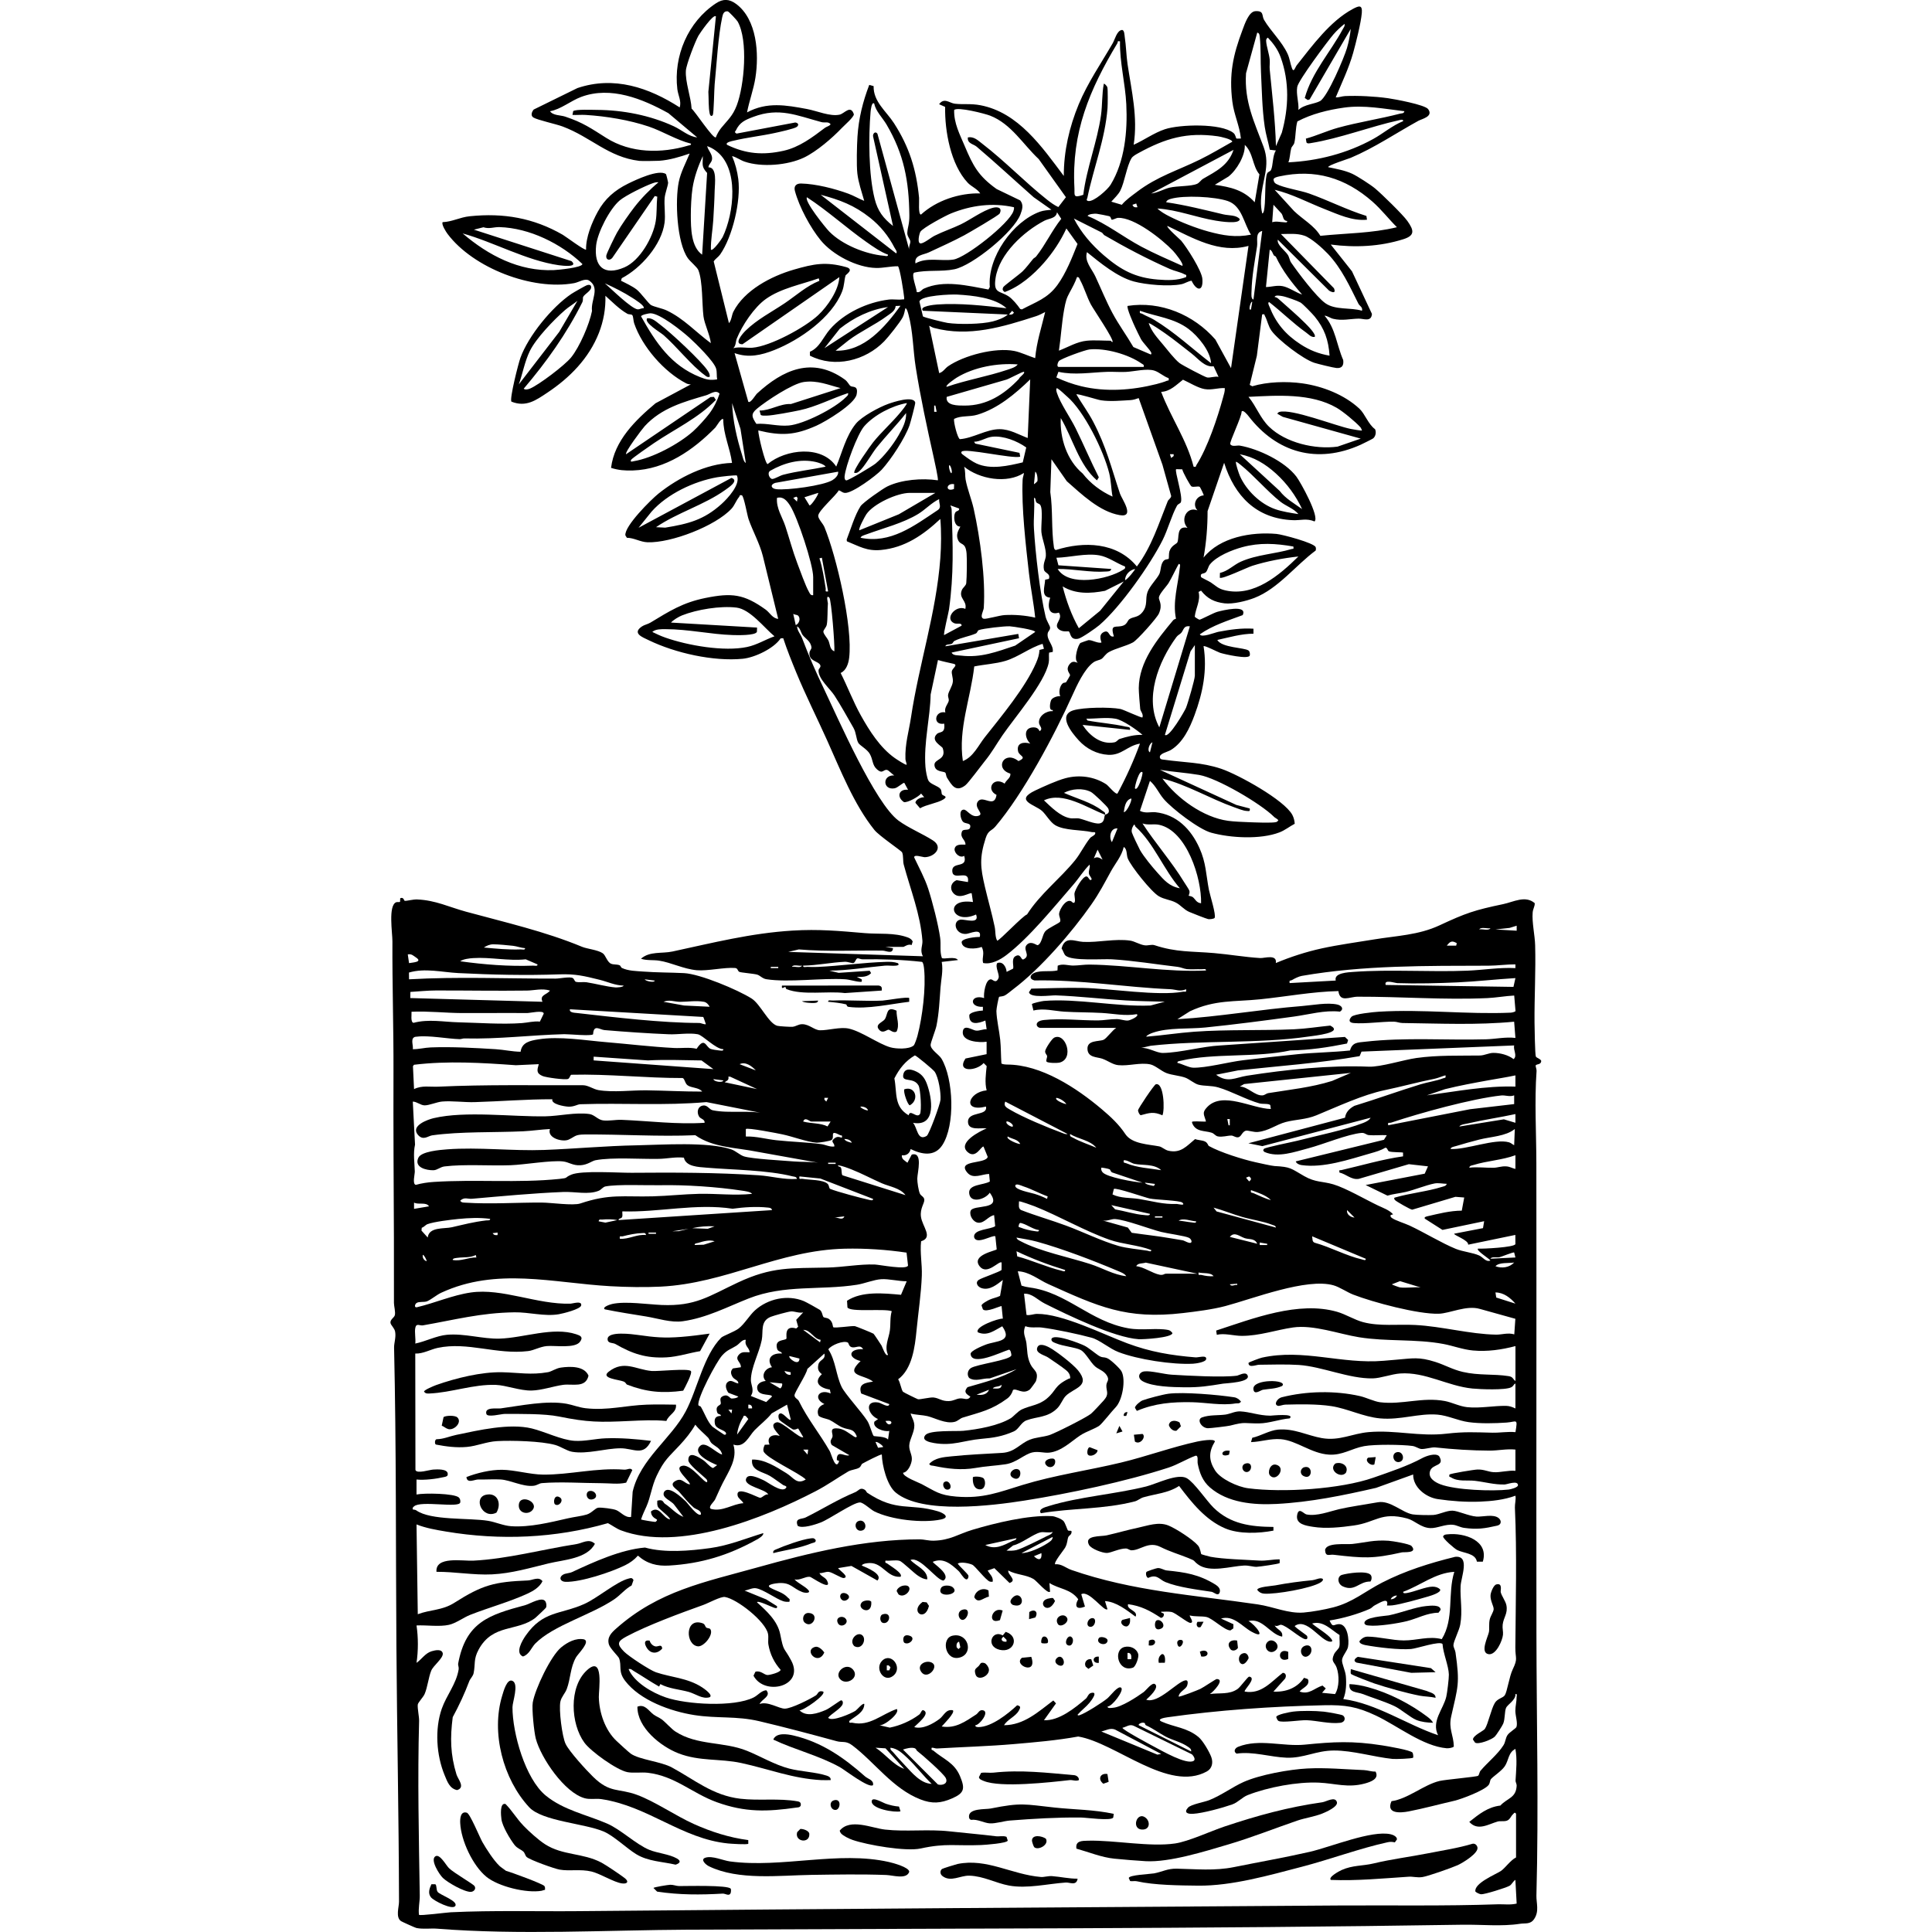 <svg viewBox="0 0 1000 1000" version="1.1" xmlns="http://www.w3.org/2000/svg" id="Layer_1">
  
  <path d="M458.34,490.12l3.87.65c-.16,3.31-3.47,1.29-5.46,1.26-14.48-.2-28.83.62-43.28-.61l-5.49,1.28,69.73,2.26c-1.73-3.04-.08-5.54-.27-8.06-1.05-13.73-6.17-26.39-9.66-39.33-.53-1.97-.08-4.5-.84-6.36-.35-.86-11.85-8.51-14.37-11.65-10.59-13.18-17.54-31.01-24.47-46.4-5.19-11.53-11.15-23.38-15.95-35.06-2.41-5.87-4.79-11.74-6.76-17.78l-1.34.1c-3.51,5.28-13.46,9.96-19.66,10.56-15.17,1.46-34.84-2.96-48.53-9.57-3.27-1.58-8.83-3.57-3.67-7.12,1.3-.9,3.06-1.18,4.44-2.01,9.9-5.97,16.73-10.39,28.54-12.78,13.59-2.75,19.87-2.05,31.12,6.02,2.12,1.52,3.59,4.62,6.5,4.79l-7.92-32.43c-1.62-6.49-5.28-13.05-7.39-19.09-.74-2.11-2.3-11.38-3.43-12.4-1.49-.41-1.07.36-1.47.82-1.57,1.81-2.29,4.28-3.92,6.05-8.32,9.03-31.32,17.83-43.46,17.42-3.81-.13-6.96-2.3-10.73-2.33l-.78-1.26c-.55-4.79,13.29-18.52,17.16-21.62,10.31-8.26,24.66-15.53,38.04-15.87-.98-7.63-4.53-14.72-4.53-22.59-.95-1.01-3.54,3.71-4.1,4.29-11.38,11.63-25.77,21.67-42.68,22.21-4.1.13-7.4-.11-11.3-1.34,1.7-14.09,12.66-24.75,23.01-33.43l18.29-9.79c-.82,0-1.65-.14-2.39-.52-11.37-5.83-22.83-18.94-26.97-31.14-.39-1.14-.41-3.43-.91-4.13-.44-.62-1.8-.3-2.59-.75-4.24-2.41-7.73-6.07-11.37-9.32.2,6.6-.95,13.07-3.36,19.23-5.18,13.23-15.17,23.24-26.59,30.86-5.98,3.99-11.14,7.74-18.7,4.7-1.02-1.57,3.61-19.75,4.65-22.63,4.11-11.39,16.32-26.31,26.32-33.08,1.1-.74,7.46-4.41,8.31-4.62s1.74-.21,1.96.7c.53,2.15-3.37,3.84-4.12,5.46-.27.58.14,1.62-.45,2.81-8.17,16.34-18.49,30.78-30.29,44.66.68.75,2.37.33,3.2-.02,4.7-1.97,18.01-12.06,21.31-16.13,4.42-5.45,9.46-17.14,10.83-24.04-.73-5.76,4.32-11.76-1.4-15.71-2.15-1.48-5.34.82-7.86,1.28-21.63,3.96-52.22-7.84-65.47-25.44-.82-1.08-3.33-5.01-2.58-6.13,5.08-.21,8.81-2.52,14.06-3.06,17.47-1.8,32.99.88,48.14,9.61,1.41.81,11.42,8.32,12.04,7.64-.15-6.33,2.97-13.94,6-19.5,3.7-6.81,8.82-11.21,15.73-14.62,3.99-1.97,15.92-7.63,19.62-4.94.18.13,1.13,4.17,1.12,4.4-.09,1.78-1.57,5.44-1.79,7.89-.35,3.92.48,8.77-.05,12.85-1.48,11.39-12.18,23.54-22.15,28.74l-.39,1.32c2.53,1.25,5.87,2.83,8.07,4.53,2.16,1.68,6.16,7.3,7.45,8.04,1.64.95,5.84,1.71,8.16,2.82,8.83,4.2,15.06,11.21,22.8,16.9-.47-4.41-3.31-9.82-3.81-13.93-.78-6.34-.34-18.02-2.63-23.84-.61-1.56-4.2-4.43-5.44-6.18-5.76-8.14-6.68-29.87-4.71-39.48,1.06-5.18,3.67-9.88,5.63-14.7-5.09,1.74-10.41,3.37-15.81,3.74-1.3.09-9.01.2-10.26.05-16.06-1.96-24.91-12.25-39.66-17.79-3.41-1.28-13.07-3.36-15.17-4.67-1.56-.97-.78-2.99.18-4.11l22.63-11.11c18.9-6.39,36.94-.3,52.93,10,1.03-3.26-.81-6.12-1.21-9.44-2.04-17.05,5.41-34.8,19.98-44.43,3.68-2.43,6.89-2.35,10.52.37,10.73,8.03,11.86,25.72,9.91,38.14-.95,6.07-3.18,11.92-4.33,17.94,10.37-5.56,20.15-3.77,31.1-1.73,5.07.94,11.97,4.01,16.86,2.89,2.45-.56,5.68-5.3,7.33-.18-.02,1.5-4.9,5.69-6.23,7.09-4.86,5.11-12.99,12.15-19.56,15.3-8.38,4.02-21.94,5.16-30.77,2.11-2.34-.81-4.17-2.29-6.48-2.87,1.64,3.82,2.69,7.81,3.22,11.94,1.42,11.19-2.96,29.82-9.4,39.01-.94,1.34-2.47,2.18-3.33,3.58l7.89,31.96c1.4-1.6,1.42-4.23,2.3-5.95,5.69-11.11,19.53-18.36,31.31-21.77,10.36-2.99,16.47-4.22,27.05-1.3,4.4,1.22-.16,3.89-.29,4.31-.75,2.38-.59,5.22-1.82,8.36-5.27,13.47-21.93,25.05-34.98,30.23-6.88,2.73-13.42,4.22-20.66,1.62l7.1,25.17c1.13,1.01,3.73-3.52,4.49-4.22,13.41-12.32,28.65-19.33,45.44-7.29,1.58,1.13,2.13,2.76,3,3.38,1.09.79,4.17-.51,3.13,4.43s-15.9,13.91-20.76,16.08c-11.12,4.97-18.17,5.38-30.13,2.47-.09,2.24,3.57,17.43,4.84,17.42,9.34-7.73,28.04-9.99,35.51,1.29,3.14-7.46,4.93-15.71,10.12-22.15,3.03-3.75,12.13-8.63,16.81-10.3,2.58-.92,13.08-4.44,13.96-.66.14.59-2.47,10.37-2.93,11.69-2.34,6.7-9.58,17.74-14.42,23.03-2.8,3.06-15.26,12.31-19.04,12.02-1.44-.11-1.96-1.01-3.18-1.35-1.61,2.93-10.66,10.61-10.65,13.23,0,1.58,2.48,4.02,3.21,5.78,6.26,15.17,14.76,51.71,12.81,67.74-.36,2.93-1.52,6.53-4.41,7.79,3.61,7.15,6.51,14.88,10.4,21.87,4.51,8.1,10.04,16.79,17.57,22.13.73.52,5.79,3.9,6.2,3.48-.04-1.01-.59-1.9-.63-2.93-.3-7.73,1.81-14.47,2.87-21.51,4.13-27.58,13.09-54.14,15.19-82.42.48-6.52.55-13.88,0-20.33-8.76,8.21-18.34,14.9-30.74,16.06-7.29.68-11.23-1.91-17.62-4.49l-.11-.92c2.03-5.18,4.19-12.64,7.18-17.26,1.22-1.89,11.49-9.07,13.82-10.2,7.37-3.59,18.14-4.4,26.17-3.2.42-.43-1.78-10.29-2.11-11.77-3.47-15.54-6.83-31.01-9.34-46.83-1.4-8.83-1.36-18.54-3.75-27.24-.2-.73-.78-3.13-1.58-3.25-.41,1.58-.63,3.26-1.4,4.73-1.4,2.66-7.35,10.14-9.55,12.4-9.75,10.04-25.62,14.06-38.48,7.43v-2c5.03-2.1,6.97-7.71,10.36-11.6,7.38-8.48,19.35-14.03,30.43-15.41,2.32-.29,4.9.24,7.04-.08.94-.14,1.05.38.96-.97-.13-1.87-2.21-15.51-3.21-16.19-3.66-.06-7.63.96-11.32.88-9.91-.2-22.49-6.74-28.73-14.39-5.24-6.42-11.09-17.19-13.29-25.5-.67-2.52.71-3.87,3.2-3.82,7.67.18,17.24,2.62,24.46,5.26,2.81,1.03,5.44,2.65,8.22,3.72-1.27-4.52-3.03-9.51-3.56-14.17-.5-4.42-.23-14.55.06-19.07.61-9.45,2.75-18.01,6.1-26.79l2.26.63c-.2,8.04,6.5,12.94,10.53,19.17,7.96,12.35,11.57,24.02,13,38.63.15,1.56-.57,8.69.99,8.7,7.99-7.31,19.82-11.23,30.67-10.97-1.46-2.28-4.69-3.61-6.45-5.48-8.85-9.4-11.96-26.76-11.72-39.29l-3.12-1.38c2.59-3.61,5.4-.61,8.03-.28,4.26.53,8.33-.16,13.38.81,19.64,3.75,31.88,21.61,43.13,36.6-.03-12.79,2.86-25.36,7.74-37.13,4.61-11.09,11.56-21.15,17.55-31.52,1.19-2.05,2.16-6.54,4.73-6.9,1.37-.19,1.38,2.68,1.53,3.65.71,4.55.79,9.58,1.45,14.04,2.07,13.88,5.4,27.46,3.16,41.72,5.41-2.42,10.51-6.16,16.16-8.04,7.6-2.53,29.06-3.22,35.48,1.91,1.23.98,1.18,2.81,1.66,2.94l2.21-.04c-.68-6.72-3.58-12.29-4.43-19.13-1.76-14.19.32-24.01,5.29-37.16,1.08-2.87,3.23-9.4,6.57-9.63,4.71-.31,3.24,2.27,4.57,4.53,3.43,5.83,9.2,11.12,12.16,17.54,1.15,2.5,1.38,5.03,2.26,7.43.95,2.62,1.68-.5,2.48-1.51,8.06-10.16,17.32-22.87,28.99-29.12,3.2-1.71,5.06-2.33,4.69,2.08-.44,5.15-3.03,15.45-4.5,20.71-2.2,7.81-5.88,15.48-9,22.95,1.66.1,3.17-.59,4.82-.67,6.84-.3,15.42.15,22.19,1.1,3.58.51,19.11,3.37,20.82,5.65,2.88,3.85-3.28,5.07-5.03,6.04-11.55,6.36-22.84,14.03-35.05,19.18-1.05.44-12.26,3.98-11.61,4.84,4.05.84,8.64,1.65,12.41,3.41,2.7,1.26,9.51,5.66,11.8,7.57,3.38,2.82,14.36,13.52,16.73,16.84,3.52,4.95,3.93,7.55-2.06,9.45-12.13,3.84-25.04,4.42-37.59,2.77l10.99,13.86,10.32,22.03c-.31,4.41-4.32,2.39-6.9,2.46-4.61.12-8.56,1.2-13.15.09-1.65-.4-2.86-1.52-4.49-1.63,5.73,6.56,6.28,15.25,9.67,22.97.35,2.68-.55,4.37-3.46,4.13-1.58-.13-9.82-2.15-11.55-2.72-5.77-1.9-18.56-11.66-22.13-16.61-1.63-2.27-2.14-5.33-3.37-7.6-.41-.76.02-1.09-1.44-.82l-2.75,21.46-3.69,15.02,1.33.71c7.83-2.35,17.76-2.64,25.91-1.5,10.5,1.48,21.73,5.86,29.52,13.09,2.92,2.72,4.57,8.06,8.11,10.62.74,1.51.31,3.76-1,4.79-.38.3-5.5,2.85-6.42,3.26-22.43,10.12-43.46,4.23-58.1-14.85-.47-.62-2.89-3.56-3.56-2.27.15,2.5-6.41,15.83-5.85,16.82.9,1.57,3.47.5,5,.77,9.61,1.69,23.25,8.15,29.22,16.04,2.19,2.89,12.08,20.78,9.4,23.2-4.17-1.76-7.15-.48-11.29-.66-18.86-.8-30.1-12.5-35.51-29.69l-8.57,25.01c0,8.11-.64,16.11-2.08,24.06,8.49-10.59,24.73-13.41,37.75-12.26,2.96.26,19.55,4.67,20.28,6.86.19.57.17,1.17,0,1.74-10.37,7.66-19.45,19.75-31.68,24.51-4.08,1.59-11.14,3.35-15.51,2.82-5.25-.64-8.87-2.42-12.13-6.58l-1.29.68c1.16,4.41-1.52,8.43-1.98,12.79.05.29,2.12,1.53,2.43,1.57.61.08,7.17-3.49,9.22-4.06,2.8-.78,15.84-3.97,13.17,1.69-7.6,2.84-15.49,5.24-22.19,9.94.78,1.96,7.8-.96,9.66-1.31,6.01-1.14,11.95-2,18.1-1.59v2.58c-6.39.03-12.54,1.9-18.72,3.24,2.36,4.1,13.96,3.89,16.16,5.46.69.49.83,1.8.66,2.54-.51,2.25-13.18-.63-15.4-1.36-1.21-.4-8.04-3.96-8.53-3.41,2,12.35-.39,24.16-4.67,35.69-2.48,6.69-5.99,14.25-12.29,18.05-1.79,1.08-6.18,1.8-5.62,3.99.25.99,1.45.92,2.23,1.03,10.34,1.49,19.26,1.24,29.52,4.7,8.7,2.94,32.73,16.16,36.8,23.89.71,1.34,1.14,3.03,1.22,4.56-2.72,1.42-5.02,3.36-7.94,4.47-9.8,3.75-25.3,2.92-35.37.13-6.26-1.73-20.17-12.35-24.52-17.45-2.53-2.96-4.07-6.78-7.11-9.34l-5.17,15.49c2.65,1.47,5.78.49,7.99.72,10.99,1.17,18.4,8.76,22.8,18.52,3.43,7.6,3.4,13.75,4.89,21.58.5,2.63,3.88,13.16,2.96,14.61-.32.51-2.5.75-3.29.63s-8.61-3.18-9.87-3.75c-2.79-1.24-4.31-3.45-6.84-4.78-3.01-1.59-5.92-1.58-8.91-3.35-3.87-2.29-14.29-15.31-16.02-19.5-.79-1.92-.2-4.92-2.1-5.96-1.12,4.82-4.3,8.38-6.57,12.48-3.54,6.41-5.94,11.2-10.25,17.36-10,14.29-26.16,33.05-40.34,43.74-1.31.99-3.13,2.59-4.46,3.3-.95.51-2.71.52-2.87.67-.33.33-1.45,6.28-1.42,7.35.15,4.73,1.47,10.11,1.97,14.84.41,3.81.33,8.32.62,12.21.09.53,2.31.66,2.93.66,17.64,0,35.94,12.08,48.98,23.08,4.84,4.09,8.93,7.92,12.25,12.92,3.42,5.14,12.17,5.3,17.52,6.35,1.48.29,2.89,1.84,4.83,2.27,6.45,1.42,9.37-2.47,13.75-6.05,1.59.63,3.73.54,5.2,1.3,1.37.71,1.55,2.07,1.88,2.26,5.82,3.29,17.6,6.98,24.28,8.45,1.86.41,8.3,1.87,9.68,1.94,8.5.45,8.35,1.15,15.4,5.2,5.88,3.38,9.42,2.61,15.09,4.28,6.44,1.9,16.77,7.93,23.22,11,2.7,1.28,5.68,2.24,7.74,4.53l-1.26.34c-.24.88.03,1.06.66,1.55,1.54,1.19,6.87,2.87,9.03,3.88,7.49,3.47,16.79,9.17,24.04,12.11,3.64,1.48,8.67,1.9,12.08,3.42,1.95.86,3.56,3.63,5.8,2.59-.46-.88-7.51-5.21-6.45-6.13,2.63.13,18.99-.66,19.39-2.37l-.03-4.74-24.41,5.05c.26-2.39-7.77-4.99-7.22-5.69l14.89-2.87.6-3.59-21.57,4.51-9.1-5.8c-.61-.82.71-1.13,1.33-1.27,5.89-1.35,11.64-2.86,17.76-2.9l1.26-6.8-4.55-.36-22.36,6.66c-.76.04-8.36-4.28-8.94-4.99-.37-.45-.68-1.14.02-1.3,7.67-2.26,16.73-3.11,24.21-5.48.97-.31,2.3-.42,2.57-1.62-1.98-.02-4.37-.57-6.32-.18-4.58.91-10.39,3.34-14.96,4.4-3.07.71-6.35.99-9.4,1.9l-11.29-5.49,30.58-5.88,1.69-3.79-9.91-1.12-25.92,7.6c-3.84.63-6.5-2.49-10.01-3.27-.17-1.74,0-1.04.97-1.26,10.62-2.44,21.22-5.6,31.96-7.12v-1.93c-.26-.26-5.96-.1-7.25-.66-.94-.41-.73-2.02-2-1.86-2.32,1.43-4.94,2.13-7.52,2.87-11.19,3.21-24.39,7.73-35.79,6.1-1.13-.16-2.63-.77-2.97-1.92l45.65-11.18,1.48-2.38c-3.08-.17-6.24.23-9.33-.04-1.32-.11-2.12-1.29-3.74-1.14-7.19.63-19.92,5.96-27.59,7.97-7.27,1.9-15.51,4.98-22.6,1.92-.68-.52-.95-.84-.34-1.62s14.69-3.55,17.13-4.18c9.85-2.55,25.13-5.68,34.08-9.18,1.41-.55,3.26-1.37,4-2.77l-56.02,14.7-7.24-1.47,50.03-13.24c.34-2.88,2.36-4.81,4.84-6.14,11.43-3.49,22.67-7.59,34.09-11.1,3.59-1.11,8.58-1.86,11.76-3.12,1.04-.41,1.58.07,1.29-1.58-1.81.49-3.88,1.45-5.67,1.8-8.4,1.67-17.05,4.06-25.71,5.87-11.43,2.39-24.4,8.49-35.4,13.02-5.48,2.26-10.68,2.12-15.89,3.48-4.83,1.25-8.83,4.63-14.5,5.17-2.03.19-5.09-.94-6.14-.67-2.13.56-2.29,3.38-4.25,3.43-1.25.04-2.26-.91-3.24-.91-2.15-.02-4.6.91-7.01.43-1.32-.26-1.88-1.5-3.27-1.93-3.63-1.13-8.18-.32-9.97-4.85-.44-1.12.28-.87.95-.96,1.18-.16,5.87.24,6.14,0-.93-3.56-2.27-4.42.63-7.44,8-8.38,23.23.84,32.94.99l-.28-1.97c-.72-.98-3.97-.47-5.55-.91-6.7-1.85-14.69-6.35-21.41-8.29-3.59-1.03-7.1-.61-10.22-1.4-2.08-.53-4.68-2.83-6.72-3.61-2.91-1.1-6.92-1.29-9.85-2.41-2.67-1.02-5.85-3.99-8.4-4.51-5.31-1.08-11.16.97-16.56.41-2.93-.3-5.27-2.29-8.28-3.34-2.68-.93-7.22-.53-7.62-4.68-.5-5.17,5.88-4.03,8.38-5.14,1.44-.64,4.63-5.03,6.47-6.12h-39.06c-2.43,0-3.7-3.53,1.71-4.09,9.07-.94,18.96.28,27.99.22,2.96-.02,6.31-.73,9.72-.68,2.01.03,3.98.89,5.78.73,1.06-.09,6.07-2.23,4.51-3.29-6.04,1.09-12.09-.29-18.08-.63-6.43-.36-12.92-.27-19.36-.66-5.36-.33-10.65-1.93-16.05-.59l-.8-3.32c.39-.53,5.2-1.56,6.19-1.64,17.06-1.44,37.73,3.1,55.19,2.37l7.44-1.98c-6.74-.18-13.59-.26-20.33-.66-12.03-.72-24.09-2.17-36.15-2.62-2.28-.09-13.37,1.57-13.85-1.64l1.22-1.84c8.9-.17,17.89-.57,26.85-.37,14.22.31,38.84,4.32,51.6,1.96,1.17-.22,1.94.65,1.63-1.29-2.95,1.43-5.41.11-8.07,0-23.48-.97-46.72-5.03-70.35-4.54-2.82-.63-2.58-2.85-.09-3.92,3.44-1.48,8.34-.39,11.97-1.27l.11-2.45c2.55-1.17,5.53-.05,7.97-.06,2.86-.02,5.83-.54,8.42-.51,20.13.23,40.11,4.05,60.36,3.06.15-1.13-1.47-.61-2.25-.64-2.56-.1-5.13.16-7.69-.07-1.58-.21-3.08-.97-4.66-1.16-11.01-1.29-23.26-3.3-34.16-3.93-4.88-.28-20.63,1.02-23.92-1.91-.9-.8-1.28-2.69-2.07-3.71,1.81-6.68,6.83-3.62,11.12-3.39,7.94.42,16.63-1.82,24.52-.63,2.13.32,4.75,2.03,7.34,2.4,1.82.26,3.58-.57,5.15-.05,11.28,3.73,19.14,3.08,30.8,4.08,7.9.67,15.86,2.09,23.9,2.57,2.22.13,8.8-2.16,8.07,2.58,7.43-3.13,15.69-5.81,23.74-7.57,8.7-1.9,18.15-3.17,27.01-4.63,11.82-1.95,23.09-2.23,34-7.32,13.59-6.34,18.09-7.87,32.92-10.97,5.37-1.12,11.48-4.69,16.34-.5.07,1.76-.9,2.82-1.07,4.83-.43,5.04,1.14,11.79,1.28,16.87.37,13.22-.42,27-.32,40.03.02,2.46.24,16.93.7,17.69s2.37,1.09,2.78,2.25c-.11,2.01-2.2,1.5-2.83,2.24-.29.33.48,1.97.41,2.9-1.12,15.75-.13,31.95-.11,47.84.11,80.87-.07,161.97.04,243.4.06,44.69,1.19,90.54-.01,135.58-.1,3.91,1.59,8.23-1.23,12.26-1.97,2.81-4.51,1.95-7.29,2.39-9.52,1.48-19.96.32-29.87.48-133.38,2.11-266.21,1.9-400.25,2.56-42.54.21-87.85,2.86-130.5-.52-3.2-.25-7.09.38-10.61-.36-.61-.13-7.43-3.21-7.92-3.54-2.93-2-1.04-7.33-1.05-10.03-.1-44.22-1.05-88.71-1.35-132.41-.35-51.17-.04-102.97-1.2-154.33-.06-2.53,1.07-5.25.55-8.29-.34-1.98-2.29-3.39-2.42-4.65-.17-1.71,1.87-2.61,2.24-3.87.47-1.6-.44-4.82-.44-6.36-.04-11.09.02-22.29-.02-33.6-.12-28.23-.32-57.24-.22-85.95.08-22.58-.66-45.13-.55-67.69.02-4.34-2.27-18.46,1.93-20.19.57-.24,1.67.08,2.03-.24l.07-1.83c1.81-.82,1.98,1.29,2.33,1.33,1.08.13,4.29-.8,6.42-.71,9.54.38,16.56,3.95,25.3,6.33,20.5,5.59,40.81,10.19,60.07,18.18,2.68,1.11,8.19,1.58,10.72,3.35,1.52,1.06,2.25,4.52,4.29,5.4,1.34.58,2.93.23,4.37.78.65.25.68,1.16,1.3,1.44,3.37,1.56,7.27,1.56,10.95,1.84,7,.53,14.03.46,21.13.81,8.33.41,27.76,8.59,34.98,13.13,4.57,2.87,8.79,12.88,13.31,14.14.92.26,6.9.61,7.9.51,1.91-.2,2.99-1.38,5.11-1.34,3.56.05,6.19,3.07,9.06,3.14,4.28.1,10.45-1.83,14.89-.88,6.64,1.44,15.41,7.96,21.6,9.71,2.96.84,9.58,1.11,12.01-.92.61-.51,1.73-4.04,2.01-5.09,2.55-9.65,4.42-24.79,3.41-34.66-.08-.77-.34-3.25-1.09-3.56-10.23-1.15-20.56-1.48-30.84-1.33-.88.01-2-.62-2.55-.5-.91.2-1.08,2.12-2.08,2.42-.77.23-2.96-.71-4.42-.64-7.19.33-14.41,1.89-21.63,2-.15,1.13,1.46.6,2.25.64,1.69.07,3.52.1,5.2.03,11.77-.52,23.68-2.28,35.45-2.63,2.13-.06,4.14-.02,6.16.68.9.94-.06,1.17-.95,1.28-1.82.23-3.92-.17-5.82,0-9.56.88-19.1,2.51-28.73,2.58l4.84,1.15,16.06-1.09.73,1.22c-1.88,2.08-4.79,2.04-7.43,1.94l2.58,1.29c.05,1.16.33,1.36-.96,1.28-2.45-.15-5.18-1.16-7.73-1.32-11.84-.75-29.17,1.78-40.66-.02-2.09-.33-3.17-1.88-4.74-2.37-1.65-.52-8.64-1.05-9.32-1.46-.88-.52-.71-1.86-2.11-1.98-5.35-.46-14.25,1.64-19.86,1.15-6.81-.6-13.26-4.01-19.56-4.96-2.97-.45-6.38.03-9.33-.99,4.54-4,10.81-2.56,16.28-3.73,20.93-4.5,40.51-9.5,62.14-10.83,13.5-.83,24.19.17,37.47,1.31,7.29.63,15.17-.39,22.28,2.26,1.03.38,2,1.04,2.48,2.05l-.55,1.87c-1.62-.79-3.98.94-4.2.94h-9.36ZM373.34,66.17c3.34-4.12,5.9-6.07,8.02-11.67,3.88-10.27,5.99-33.6.43-43.38-.39-.68-4.54-5.19-5.13-5.26-2-.22-2.5,1.42-2.84,3-2.12,9.88-2.88,24.35-3.92,34.82-.26,2.65-.4,14.81-.96,15.82s-1.35.35-1.54-.42c-.78-3.14-.53-8.23-.75-11.57l3.9-39.03c-1.33-1.5-8.44,8.93-9.04,10-1.74,3.1-6.29,14.91-6.5,18.09-.38,5.87,2.64,13.66,2.96,19.67,1.68,1.24,11.17,15.82,12.55,14.85.57-1.62,1.76-3.63,2.83-4.94ZM699.15,14.95l-21.27,36.5-.98.32-1.56-1.05c3.66-13.29,13.34-23.77,19.72-35.69.47-.89,1.15-1.49.87-2.67-2.03,1.62-4.1,3.53-5.79,5.5-3.13,3.66-18.16,23.79-18.7,27.14-.64,4.01.92,7.92.61,11.9,2.87-2.85,8.59-3.09,11.22-4.59,3.89-2.22,12.45-22.44,13.91-27.41.94-3.21,1.63-6.64,1.97-9.97ZM657.25,77.51c-.78-3.98-2.04-7.86-2.63-11.89-1.37-9.37-1.48-19.09-1.94-28.4-.29-5.85.03-12.29-.63-18.1-.11-.97-.14-1.99-1.31-2.23l-5.8,21.03c-.96,14.68,4.25,25.12,9.07,38.05,3.81,10.21-.99,17.52-1.33,27.76-.08,2.41.1,4.44.65,6.77.94-.11,1.09-2.81,1.2-3.63.54-3.87.06-15.01,1.45-17.3.41-.68,1.46-.79,1.85-1.52,1.18-2.24.76-7.61,2.59-10.16l-3.16-.38ZM660.43,75.63l3.04-6.96c3.57-12.92,4.02-26.27-.61-39.06-1.44-3.99-3.78-7.12-6.63-10.15-.89.64-.92,1.05-.85,2.08.16,2.44,1.52,6.34,1.81,9.23.17,1.71-.15,3.45.01,5.15,1.27,13.21,2.88,26.41,3.23,39.71ZM579.72,21.41c-1.69-.36-1,.35-1.35.93-14.49,24.16-23.8,46.23-22.25,74.93.2,3.63-.95,5.51,4.58,3.57,1.74-13.94,7.22-27.33,9.17-41.18.76-5.41.44-10.98,1.46-16.3.31-.23,1.64,1.16,1.82,1.77.34,1.12.22,9.23.1,10.8-1.22,16.12-7.27,31.07-10.42,46.41-.1.51-.92,1.44.44,1.7,2.84.55,10.06-5.93,11.58-8.42,7.35-12.08,8.81-27.71,8.12-41.64-.53-10.81-3.45-21.63-3.26-32.57ZM360.86,71.11l-14.9-12.53c-13.44-7.45-29.79-14.11-45.12-8.43-5.43,2.01-10.54,6.45-16.15,7.42,1.57,2.29,5.42,1.98,7.85,2.79,9.24,3.08,13.42,6.08,21.26,11.02,12.68,7.99,28.52,8.13,42.56,3.93.61-.18,1.47-.12,1.28-.96-7.53-1.87-14.61-6.4-21.83-8.84-10.07-3.4-22.09-5.37-32.67-6.02-2.26-.14-4.56.1-6.83,0l.38-1.99c1.36-1,9.87-.63,12.24-.62,13.42.07,27.56,2.77,39.91,8.52,4.07,1.9,7.7,5.32,12.04,5.71ZM452.53,53.68c-1.34-1.48-1.87,3.59-1.92,4.21-1.1,12.97-1.04,32.54,2.11,45.01,1.6,6.34,4.38,10.02,9.5,14.06l-10.29-46.26c-.32-1.4,1.04-3.07,2.22-1.51l16.46,60.03c-.38-1.39.65-3.1.58-4.23-.08-1.23-1.68-2.64-1.57-4.5.19-3.15,1.12-4.3,1.06-9.14-.21-17.66-2.78-31.56-11.81-46.89-2.09-3.55-5.59-6.88-6.34-10.78ZM726.92,57.56c-10.36-1.19-20.83-3.33-31.23-1.86-8.36,1.18-16.73,3.24-24.17,7.15-1.03,3.46-.78,7.62-1.56,11.03-.27,1.19-1.36,1.89-1.63,2.89-.62,2.32-.58,4.95-1.46,7.25,15.31-.73,30.41-4.66,43.81-12.03,5.28-2.9,9.93-7,15.58-9.28.17-1.14-1.45-.63-2.1-.49-14.66,3.22-30.9,9.5-45.66,11.84-.71.11-1.8.41-2.28-.34l-.31-1.97c5.68-1.53,10.96-4.06,16.65-5.63,10.53-2.91,21.5-4.54,32.09-7.29.89-.23,2.01.02,2.26-1.28ZM537.57,82.28c-8.08-7.58-14.17-18.16-25.05-22.41-2.74-1.07-16.93-4.71-18.65-2.94-.18,6.9,2.93,12.63,5.48,18.69,4.27,10.15,7.04,15.48,16.51,22.23l12.19,5.88c1.89,2.3,1.07,4.74.14,7.21-3.41,9.08-24.78,26.49-34.19,28.43-6.72,1.39-14.06.19-20.84,1.76-1.64,1.07,1.32,8.1,1.34,10.04,1.78.46,2.42-1.19,3.7-1.77,10.33-4.7,22.72-1.5,33.42.45l.7-1.3c-1.3-15.3,11.9-33.95,26.08-39.02,1.71-.61,3.99-.76,5.81-.98l-9.19-6.47c-9.83-8.66-19.5-17.68-29.51-26.16-1.68-1.42-4.95-1.58-4.54-4.81,3.14-.54,5.11,1.48,7.4,3.24,11.8,9.07,22.07,19.88,33.61,29.02,1.81,1.43,3.7,2.82,5.81,3.81l3.93-5.11-14.13-19.8ZM426.94,66.19c.94-.71,2.24-.83,2.99-1.85-1.09-1.58-3.06-.69-4.68-1.12-12.78-3.41-21.91-7.79-35.32-2.74-4.3,1.62-7.04,2.8-9.07,7.08-.42.88-1,.53.33,1.6l30.43-5.76c1.36.18,2.15,1.09.89,2.22-1.09.97-9.51,2.79-11.61,3.24-7.02,1.53-14.22,2.27-21.21,3.97-.59.14-4.59.83-3.33,2.15,9.78,4.74,18.61,5.41,29.2,3.06,8.07-1.79,14.87-6.9,21.39-11.85ZM588.52,99.27c10.69-8.07,20.87-10.93,32.66-16.73,5.69-2.8,11.11-6.08,16.64-9.17.01-1.31-6.19-2.65-7.48-2.83-16-2.25-27.1,1.03-40.96,8.62-1.16.64-3.05,1.62-3.72,2.74-2.49,4.14-3.53,12.29-5.8,16.8-.95,1.89-3.2,4.07-4.65,5.68l5.43,1.62c2.15-2.6,5.19-4.68,7.88-6.71ZM649.44,104.69l2.44-14.45c-3.64-4.23-3.17-11.19-7.59-15.25.34,5.44-4.21,13.11-8.46,16.41l-7.04,4.25c8.13,1.17,14.99,2.7,20.65,9.05ZM370.28,77.84c-1.35-.95-2.69-1.68-4.25-2.2.46,2.13,2.47,3.84,2.55,6.2.08,2.29-1.74,2.82-1.91,4.77,4.63-.13,3.32,8.48,3.24,11.98-.11,5.02-.44,10.47-.73,15.39s-1.33,10.14-1.22,15.24c.96,1.08,5.64-5.59,6.08-6.5,5.88-12.22,8.77-36-3.77-44.88ZM638.47,77.57l-42.61,22.59c3.2-.34,6.61-2.35,9.54-3.04,4.08-.96,10.9-.57,14.18-1.96,1.19-.51,2.01-1.96,3.17-2.64,6.7-3.88,13.05-6.89,15.71-14.95ZM363.43,131.8l2.57-42.27c-3.15-3.47-2.14-4.46-2.25-8.74-2.39,5.26-4.43,10.87-5.31,16.65-.6,3.95-.89,10.06-.87,14.04.02,6.51.09,16.31,5.85,20.33ZM710.42,104.39c-14.08-12.34-29.7-17.11-48.22-13.09-.88.19-2.78.58-3.03,1.51.11,1.1.39,1.85,1.42,2.4,3.78,2.04,12.39,3.32,16.96,4.94,9.96,3.53,19.56,8.47,29.7,11.62l.3,1.96c-7.67.73-14.92-2.76-21.93-5.51-8.57-3.36-16.79-7.83-25.85-9.98l10.01,10.97c4.52,4.35,10.42,7.48,13.64,12.85,13.23-1.37,26.67-1.29,39.62-4.46-4.33-4.31-8.03-9.17-12.62-13.2ZM340.84,94.36c-1.11-.16-2.02.14-3.05.5-3.98,1.39-13.87,6.24-16.98,8.84-5.22,4.37-11.5,16.59-12.25,23.26-1.24,11.07,4.13,15.97,14.65,11.42,8.02-3.47,14.81-15.5,16.18-23.85.69-4.22.37-8.53.81-12.74l-1.29-.33-21.95,31.96c-1.33,1.7-3.49,1.16-3.14-1.16.19-1.23,4.64-10.26,5.57-11.9,2.19-3.86,6.15-9.48,8.9-13.05,3.58-4.64,8.07-9.23,12.54-12.96ZM450.33,112.7c-8.11-6.44-15.59-9.24-25.55-11.89l39.06,30.34c.86-.73-.49-2.26-.87-3-3.13-6.09-7.34-11.24-12.64-15.45ZM647.51,121.47c-3.7-5.64-4.61-14.86-11.97-17.4-6.77-2.33-22.77-3.09-29.51-1.15-.96.28-2.14.68-2.42,1.76,10,1.46,19.74,3.94,29.57,6.27,2.95.7,6.66.22,8.51,2.45.02,2.84-10.41,1.14-12.42.81-10.07-1.65-19.88-5.65-30.18-6.29,1.44,1.51,4.14,3.04,6.01,3.99,5.93,3.04,14.04,6.21,20.46,7.95,7.55,2.05,14.06,3.16,21.96,1.6ZM459.63,131.81c-3.73-1.3-7.86-4.23-11.19-6.57-10.49-7.38-20.08-16.18-30.77-23.13-1.51,1.96,9.49,15.63,11.58,17.77,6.68,6.8,18.73,11.66,28.2,12.5.72.06,2.32.6,2.17-.56ZM588.76,107.26l-.65-1.93-1.93.65c.35,1.28,1.38,1.45,2.58,1.28ZM524.84,107.27c-11.12-2.48-22.14-1.02-32.62,3.21-2.76,1.11-14.64,7.46-15.84,9.5-.52.89-1.89,6.28.34,6.01,1.8-.22,5.13-3.02,7.02-3.97,4.36-2.2,9.29-3.83,13.51-5.86,4.95-2.39,11.35-7.16,16.6-8.58,2.66-.72,5.06-.04,3.58,2.94-.48.97-16.11,10.07-18.4,11.3-5.94,3.19-12.2,5.95-18.3,8.82-2.83,1.33-7.61,1.32-6.89,5.69,5.92-3.37,13.18-1,19.64-1.98s28.86-18.56,31.07-25.1c.22-.66.39-1.27.28-1.97ZM666.23,114.38c-2.28-.11-1.89-2.44-2.92-3.86l-4.17-4.54-.65,9.03c2.2-.64,4.06-.03,6.11.03.71.02,1.8.37,1.63-.66ZM534.77,133.98c.34-.42,1.07-.65,1.58-1.29,4.79-6.04,8.13-13.37,12.95-19.42l-2.19-3.41c-.45,3.28-4.09,3.11-6.57,4.4-10.61,5.54-23.31,17.14-25.23,29.64-1.24,8.1,2.06,6.49,6.69,9.46,2,1.29,4.67,4.51,6.05,6.56l.88.23c7.27-3.87,13.3-5.64,18.39-12.64,4.45-6.11,7.62-14.22,10.41-21.23l-5.77-8.03c-2.94,6.39-6.97,12.48-11.61,17.77-5.45,6.2-12.56,12.38-20.34,15.15-1.05-.77-1.32-1.41-.68-2.6.37-.69,8.39-6.6,9.96-8.12,1.77-1.72,3.85-4.5,5.48-6.47ZM575.3,113.65c-.28-.21-.18-1.4-1.16-1.75-.45-.16-5.88-1.22-6.55-1.27-.99-.08-4.19.05-4.65,1.16,9.92,4.07,18.31,10.79,27.74,15.84,6.94,3.71,14.16,6.76,21.31,9.99.85-1.06-3.82-6.72-4.81-7.77-5.7-6.04-20.07-17.39-28.46-17.09-1.05.04-2.93,1.27-3.42.89ZM570.43,120.44l-14.6-7.35c3.74,7.34,9.25,13.67,15.49,19.05,8.86,7.63,16.27,11.64,28.1,12.57,4.94.39,9.83.52,14.52-1.29.27-1.47-.09-1.03-.82-1.43-2.1-1.16-5.32-1.76-7.57-2.76-11.67-5.17-23.05-11.15-34.06-17.56l-1.06-1.23ZM646.21,127.28c-15.23,4.14-28.81-4.14-41.96-10.33-.79.63,6.71,7.13,7.11,7.6,2.98,3.58,10.67,15.51,10.99,19.85.51,6.91-3.2,6.07-5.59.9-1.9.26-3.37,1.42-5.27,1.81-6.36,1.33-18.37.28-24.67-1.43-8.53-2.32-17.43-9.68-24.21-15.17-1.44,4.79,2.45,8.51,4.31,12.48,2.92,6.26,5.58,12.84,8.83,18.94,3.26,6.12,7.41,11.71,10.88,17.69l8.92,3.83c.48.1.44-.68.31-.96-.73-1.6-4.17-4.95-5.3-6.97-.71-1.27-2.33-4.7-3.02-6.16-.76-1.6-4.55-10.05-3.88-11.02,17.03-2.67,34.23,4.55,45.42,17.41l8.1,14.8,9.04-63.26ZM239.48,120.83c13.32,11.38,29.23,19.74,47.21,18.97,1.98-.08,14.74-1.26,14.75-3.16-11.07-10.58-27.43-18.63-42.91-19.09-2.88-.09-5.29,1.08-8.3.08l-4.94,1.24,50.53,16.3c3.64,3.32-4.43,2.42-6.64,2.1-16.62-2.38-33.55-11.94-49.71-16.45ZM648.79,155.04l4.52-35.51c-3.78.95-2.21,5.1-2.66,7.99-1.18,7.71-2.72,15.58-2.87,23.45-.02,1.11-.36,3.75,1.01,4.07ZM687.31,131.38c-2.68-2.85-8.64-8.22-12.22-9.41-3.96-1.32-8.01-.84-12.09-.83l27.46,28.05c1.16,2.72-.74,2.3-2.52,1.24l-26.56-26.38c-.55,2.68,3.57,5.46,5.14,7.77.88,1.3.96,2.92,1.75,4.06,3.54,5.15,13.06,17.81,17.8,21.11,5.19,3.61,12.93,2.05,18.89,3.85.51-1.86-1.26-2.47-1.84-3.64-4.65-9.26-8.62-18.18-15.81-25.83ZM659.37,132.21c-.73-1.03-.87-2.57-2.17-2.99l-1.94,19.36c3.03-.07,5.4-1.02,8.56-.48s7.01,3.36,10.16,4.36c-5.24-5.99-10.16-12.29-13.57-19.53-.26-.4-.88-.49-1.03-.71ZM434.45,143.43l-50.14,34.76c-4.75-.02-.08-5.38,1.58-7.01,6.01-5.9,13.52-9.67,20.38-14.3,5.83-3.94,11.27-8.93,17.85-11.53l-.33-1.29c-8.97,3.17-19.55,5.12-27.39,10.7-6.01,4.27-12.27,13.66-15.03,20.48-.69,1.7-.34,3.48-1.79,4.98,3.17-.87,6.96,0,9.9-.24,9.26-.76,27.15-10.45,34.01-16.85,4.88-4.55,10.59-12.89,10.96-19.7ZM562.61,176.35c3.7-.37,8.42,0,12.27,0,.19,0,.46.78.96.65.89-1.18-9.86-16.88-11.22-19.44-2.07-3.9-3.47-8.82-5.53-12.55-.4-.72-.49-1.75-1.63-1.6-.95,2.74-2.37,5.35-3.77,7.89-1.7,3.07-2.14,4.86-2.86,8.74-1.31,7.08-1.66,14.36-2.74,21.46,4.84-1.85,9.22-4.62,14.52-5.16ZM333.09,159.56c1.11-1.19-5.01-4.88-5.86-5.43-4.3-2.78-9.46-5.37-14.15-7.47,2.99,2.56,13.86,13.34,17.08,13.47.88.04,1.95-.7,2.94-.57ZM520.97,159.56c-5.89-5.48-17.54-6.63-25.5-7.09-3.14-.18-18.84.38-19.58,3.6l1.82,7.7c.67.58,11.14,3.14,12.76,3.38,5.89.86,17.66.69,23.42-.79,2.34-.6,6.02-1.91,7.73-3.56l-43.9-1.95c-2.23-2.35,5.87-3.14,7.4-3.25,11.73-.81,24.23.61,35.86,1.96ZM673.11,156.57c-1.55-.88-7.48-2.98-9.31-3.29-.83-.14-3.96-.8-4.02.47.73.04,1.42.47,1.96.95,4.41,3.98,9.76,8.49,13.85,12.62.9.91,6,5.88,4.85,7.09-1.87.22-3.06-1.34-4.45-2.33-6.72-4.78-12.61-10.69-19.12-15.75-.85.41-.05,1.76.2,2.39,3.35,8.54,8.35,14.46,16.05,19.46,4.78,3.1,9.41,4.93,15.06,5.91-.55-8.08-2.62-14.08-7.76-20.32-1.1-1.33-6.13-6.55-7.31-7.21ZM268.54,198.95l20.92-27.17,9.41-16.08c-2.04,1.71-4.45,3.08-6.46,4.83-5.64,4.91-14.99,14.6-18.19,21.19-2.64,5.44-3.66,11.57-5.68,17.23ZM647.5,160.21l.65-3.87c-.41-.89-1.78,2.81-1.28,3.87h.63ZM466.09,158.28l-2.49.1c-.22,2.62-2.71,3.87-4.67,5.32-6.05,4.46-13.69,7.91-19.78,12.51l-6.63,5.3c14.84.51,25.62-12.33,33.57-23.23ZM459.64,158.92c-9.21,1.27-17.72,5.48-24.95,11.2l-7.97,10.1,32.92-21.3ZM522.26,162.79c1.18.16,1.88.04,2.57-.96l-.96-.96-1.61,1.92ZM626.84,187.97c-.31-6.23-6.75-14.03-11.66-17.71-7.51-5.64-16.58-6.35-25.13-9.4-.36,1.72.43,1.11,1.27,1.61,1.93,1.13,4.11,1.88,6.02,3.04,10.62,6.4,19.72,14.95,29.49,22.47ZM535.81,185.39c.7-8.22,3.27-15.93,5.17-23.89-1.52.76-3,1.6-4.64,2.13-17.17,5.56-34.89,10.98-52.97,6.09-.91-.25-1.6-.75-2.42-1.12l5.17,24.53c2.01-.53,3.03-2.45,4.55-3.51,8.21-5.68,24.52-9.91,34.35-7.96,3.24.64,7.55,2.68,10.8,3.72ZM356.72,174.7c-3.81-3.43-15.15-12.51-20.06-12.55-.82,0-4.8.8-4.84,1.61,7.62,13.6,15.52,25.48,30.53,31.43,3.31,1.31,5.21,1.74,8.84,1.17-.35-1.85,0-3.73-.53-5.57-1.1-3.8-10.63-13.11-13.95-16.1ZM616.89,183.08c-4.56-3.5-9.01-7.19-13.73-10.48-.97-.68-8.17-5.71-8.59-5.28,1.52,4.42,4.53,7.59,7.38,11.01,2.16,2.6,5.87,7.45,8.52,9.56,1.31,1.05,13.11,7.28,14.36,7.49,1.53.26,4.09-.75,5.89-.3l-2.55-5.49c-4.59.64-8-3.98-11.29-6.5ZM591.98,189.9c.28-1.26-.39-1.24-1.14-1.76-6.78-4.75-18.72-8.1-26.93-7.27-2.2.22-14.96,4.82-15.87,6.08-.61.83-1.4,3.26.35,2.96h43.6ZM526.78,188.62c-10.43-.81-22.62,1.37-31.58,6.83-.57.35-6.11,4.05-5.22,4.78,10.28-3.56,21.19-5.38,31.49-8.85,1.64-.55,4.31-1.29,5.3-2.76ZM604.89,195.73c-2.56-.81-4.84-3.1-7.4-3.9-3.97-1.25-10.39.48-14.84.68-3.23.14-6.5-.15-9.74-.04-8.28.29-16.82,1.82-25.07-.02l-1.08,2.92c4.18,1.93,8.43,3.48,12.93,4.56,12.76,3.06,26.21,2.07,38.9-1.13,1.45-.37,4.1-1.13,5.39-1.71.76-.34,1.17.3.9-1.34ZM530,192.49c-.52-.45-8.13,3.98-9.69,4.18l-30.31,8.76c-.68,4.65,5.92,4.49,9.31,4.5,11.45.04,20.49-5.76,28.15-13.88-.03-.75,3.37-2.86,2.55-3.56ZM531.94,226.71l1.29-30.34c-7.75,7.51-16.71,15.06-27.25,18.26-4.36,1.32-8.28.29-12.16,2.19-.35,1.49,1.79,10.09,3.03,10.49,6.83-.5,13.8-5.19,20.57-5.17,5.28.02,9.8,2.79,14.52,4.58ZM633.95,200.89c-3.66-.2-6.75,1.14-10.5.49-3.37-.58-7.95-3.4-11.14-4.85-3.44,2.65-6.58,6.08-11.29,6.3,4.96,13.22,13.28,24.91,16.79,38.73,1.51.32,1.03-.2,1.44-.83,5.77-8.97,11.03-24.69,13.86-35.19.41-1.53.95-3.03.84-4.65ZM435.1,200.89c-6.58-1.69-11.92-4.13-18.99-3.18-5.86.78-19.47,9.81-24.28,13.81-3.41,2.83-2.62,4.37-.34,7.88,5.56-.44,11.05,1.36,16.8.84,7.81-.7,23.83-8.89,29.4-14.51.68-.69,1.52-1.12,1.27-2.27-8.17,2.68-16.62,7.1-25.01,8.88-3.59.76-14.08,2.78-17.26,2.79-.89,0-2.22.13-2.93-.36l-.63-2.27c5.6.05,10.48-3.63,16.3-3.39l25.66-8.23ZM552.2,205.15c-1.63-1.39-3.14-3.08-5.09-4.26-.74.39-.22,1.94-.01,2.59,1.72,5.31,6.97,12.78,9.62,18.14,4.15,8.4,7.79,17.07,12.03,25.43l-.97,1.59c-9.35-8.03-12.53-21.79-18.73-32.26-.53,10.41,3.21,21.94,11.33,28.7,4.05,5.2,9.44,9.23,15.47,11.96-.76-4.02-.73-8.16-1.73-12.15-2.89-11.59-12.95-32.13-21.91-39.75ZM358.72,223.28c2.36-2.1,6.57-6.71,8.47-9.28,2.4-3.25,3.95-6.4,5.26-10.22-1.89-2.27-4.77.18-6.92.81-11.69,3.43-23.15,6.58-31.81,15.97-1.37,1.48-10.47,13.57-9.66,14.54l43.7-29.59,1.75-.08,1.02,1.57c-9.07,9.42-21.21,15.04-31.94,22.29-1.56,1.05-11.66,8.03-11.95,8.72-.59,1.39.69.82,1.35.71,9.87-1.63,23.4-8.92,30.73-15.44ZM589.38,206.05c-1.32.48-2.88.98-4.28,1.05-4.9.26-10.33.83-15.24.09-1.87-.28-12.09-3.56-12.74-3.07,2.82,4.76,6.16,9.27,8.73,14.18,6.87,13.17,9.32,23.69,13.84,37.17.94,2.8,8.05,12.57-.13,11.16-10.44-1.8-19.71-10.81-27.38-17.54l-7.96-11.4-.59,17.04c1.38,9.24.49,19.27,1.87,28.48.1.69.27,1.2.95,1.5,14.56-4.63,31.64-4.14,41.99,8.5,7.65-10.2,11.28-22.1,15.96-33.74.39-.98,1.7-1.53,1.8-2.74l-4.51-16.15-12.31-34.52ZM704.11,221.11c-2.46-2.75-8.96-8.13-12.24-10.03-13.3-7.7-30.87-6.4-45.65-5.67,4.05,4.92,6.04,11.01,10.66,15.48,8.57,8.31,23.79,11.88,35.45,10.28l11.99-4.14-40.36-11.27-2.87-1.64c.31-.32.58-.74,1.04-.88,6.25-1.9,28.95,7.13,36.9,8.76.92.19,5.68,1.03,5.94.83-.2-.54-.51-1.32-.86-1.72ZM386.03,239.62l-2.75-17.59-4.34-13.4c.34,9.12,2.42,18.12,5.14,26.81.36,1.15.83,3.68,1.95,4.17ZM469.32,208.63c-7.65,1.39-16.76,6.09-21.95,11.94-3.51,3.96-9.72,20.68-10.21,26-.07.8.03,1.92.86,2.08.94.19,13.52-7.35,15.17-8.71,4.34-3.59,9.05-9.71,11.88-14.59,2.02-3.47,4.12-7.43,3.93-11.57-4.8,6.12-10.3,11.7-15.18,17.75-2.42,3.01-6.44,10.2-8.99,12.31-.87.73-1.39,1.14-2.62.92-1.01-1.03,8.32-14.06,9.7-15.8,4.09-5.13,9.62-10.08,13.87-15.18.52-.62,4.01-4.74,3.54-5.17ZM484.81,213.15l-.65-3.22h-.63s0,3.22,0,3.22h1.28ZM497.73,233.81c-.58.81.56,1.43,1.07,1.83,1.74,1.33,4.72,3.42,6.68,4.29,7.39,3.29,16.37,1.18,23.9-.61l1.8-7.72c-4.7-3.35-11.82-6.18-17.65-5.54-3.22.35-6.02,2.57-9.36,2.59l.64.97,22.87,4.77.38,1.99c-4.08,1.22-28.84-4.67-30.34-2.57ZM607.48,235.1h-1.93s.65,1.93.65,1.93l1.28-.98v-.96ZM673.97,263.51c-3.24-6.95-7.85-13.24-13.54-18.41-5.39-4.9-11.44-8.62-18.73-9.99l20.67,19c2.99,3.97,7.59,6.51,11.61,9.4ZM427.35,241.55c-.73-1.18-3.72-2.11-5-2.41-8.14-1.89-16.51.45-23.6,4.48-1.98,1.12-.31,4.38,1.03,4.3,1.26-.07,3.95-1.75,5.6-2.18,7.21-1.89,14.69-2.65,21.97-4.19ZM642.07,240.54c-.7-.56-1.47-1.23-2.3-1.56-.46.6,1.56,6.37,2,7.36,3.29,7.45,10.55,14.51,18.3,17.21,3.55,1.24,8.22,1.98,11.98,2.54-2.39-2.89-6.43-4.12-9.36-6.45-6.89-5.49-13.62-13.47-20.61-19.1ZM492.56,244.78c.5-1.06-.86-4.75-1.28-3.87-.43.96.85,4.78,1.28,3.87ZM530,244.79c-8.87,5.76-23.04,3.21-30.98-3.23.74,2.07.45,4.86.76,6.59.92,5.04,3.13,10.36,4.21,15.22,3.37,15.24,6.18,36.04,5.21,51.3-.1,1.5-2.31,4.92-.08,5.59,1.15.35,8.2-1.75,10.84-1.9,5.32-.3,10.69.16,15.85,1.31-.77-7.64-2.36-15.3-3.22-22.93-1.61-14.28-3.95-34.23-3.28-48.45.06-1.3.59-2.28.68-3.51ZM611.91,242.93l-3.14-.09c-.89.85,3.53,13.82,2.48,17.03-.26.8-1.49.89-2.04,1.87-2.74,4.96-4.77,12.47-7.4,17.72-6.47,12.91-21.89,34.72-32.75,44.08-1.68,1.45-9.22,6.75-11.02,7.08-4.29.78-3.75-2.94-4.85-3.82-.23-.18-3.4.64-5.41-1.33-2.59-2.54,2.68-5.03.29-8.38-5.51,1.69-5.99-3.52-4.49-7.73-5.07-.43-2.72-5.8-2.62-9.3l1.94-.42c1.01-2.94-2.18-2.88-2.56-4.81-.62-3.17.85-5.02.99-7.08.26-3.78-1.94-8.6-2.3-12.33-.31-3.16.96-11.63-.58-14.05-.42-.66-1.57-.77-2.01-1.35-.69-.92-.16-2.38-1.25-2.31.48,5.26-.34,10.59-.03,15.84.74,12.7,3.1,33.34,6.03,45.62.5,2.09,2.19,4.65,2.32,5.51.2,1.35-1.02,2-1.22,3.13-.62,3.54,3.15,6.02,2.61,9.62l-1.9.37c-.22,1.76.15,3.54-.21,5.31-2.1,10.36-17.42,28.05-23.89,37.45-3.47,5.05-5.37,8.75-9.32,13.6-1.91,2.35-8.35,11.12-9.94,12.33-5.04,3.85-7.07-.2-9.5-4-.45-.7-.47-2.3-.92-2.63-.99-.72-5.21-.21-5.54-3.77-.32-3.4,6.43-2.58,4.27-8.84-.38-1.09-6.64-3.89-2.97-7.38,1.44-1.37,4.4.03,3.73-5.31-6.12,1.09-5.01-6.97.63-5.82-.83-2.41,1.58-4.57,1.76-6.2.09-.86-.54-1.8-.35-2.98.29-1.81,2.21-4.4,2.44-6.7.2-2.08-.83-4.14-.49-5.57s3.33-3.13.85-3.71c-2.71-.64-5.4-1.16-8.06-1.95l-3.79,17.84c-.26,12.34-3.64,24.88-2.69,37.39.13,1.76.79,6,1.67,7.37,1.13,1.76,5.05,2.62,6.15,4.19.68.97.36,2.13.77,2.78.49.78,3.43.89.65,2.61-3,1.86-8.73,2.61-12.03,4.55l-2.38-2.8c0-1.76,3-3.03,4.54-2.91l-1.61-1.91c-1.3,1.65-7.07,4.87-8.91,4.41-3.83-2.6-2.77-6.88,2.14-6.37l-1.93-3.57c-.57-.26-3.38,2.51-5.01,2.81-6.25,1.14-6.51-7.06-.16-6.66-1.02-.53-2.87-2.61-3.69-2.82-2.04-.52-2.23,2.43-5.36-.4-2.47-2.22-1.92-4.89-3.65-7.93-1.4-2.47-5.16-4.32-5.95-5.71-1.15-2.05-1-5.14-2.52-7.81-2.8-4.92-6.8-12.04-9.8-16.67-2.34-3.59-8.37-8.6-8.26-13.03.03-1.06,1.43-1.57.87-2.76-1.02-2.17-5.71-1.83-5.59-6.16.03-1.29,1.15-2.09,1.06-2.94-.31-3.21-3.21-4.64-4.54-6.42-1.04-1.39-1.19-3.68-2.92-4.5.12,2.31,1.83,4.01,2.62,6.09,3.69,9.69,6.82,16.86,11.27,26.18,7.34,15.41,26.48,59.28,38.6,68.25,5.08,3.76,12.56,6.86,17.83,10.26,5.58,3.6.83,8.56-4.17,8.69-1.1.03-6.05-1.75-5.45.27,2.47,5.24,5.39,10.55,7.19,16.06,2.17,6.66,5.23,18.56,6.19,25.44.49,3.46-.31,7.02.88,10.42.94.8,6.96-1.08,8.32,1.05l-8.39.96c.82,4.56-.29,8.79-.63,13.25-.52,6.81-.74,13.08-2.11,19.85-.44,2.18-3.02,8.66-3.02,9.85-.01,2.53,4.39,5.02,5.67,7.19,6.17,10.44,7.16,34.39.37,44.73-4.05,6.16-10.73,4.76-16.37,2-.52,2.29-2.22,3.51-4.57,3.22-.16,2.12,1.57,2.72,2.91,3.86l2.22-4.22c5.96-1.65,2.95,9.18,2.87,12.41-.04,1.72.65,6.45,1.41,7.92.56,1.08,2.08,1.49,2.23,2.97.19,1.82-2.3,4.51-1.74,8.82.67,5.17,6.52,10.75.08,12.74-.66,5.9.59,11.79.37,17.82-.34,9.32-1.86,19.28-2.74,28.38-.82,8.49-2.25,19.9-9.51,25.24,1.06,1.53,1.62,5.35,2.49,6.44.27.34,7.36,3.78,7.79,3.89.93.22,6.3-1.11,8.05-.91,2.9.33,4.18,1.94,7.79,1.86,2.62-.06,3.75-1.17,5.79-1.38,2.28-.23,4.1,1.37,5.48-.93-2.25-1.4-3.64-2.4-1.49-4.89,8.52-2.53,17.76-4.71,25.39-9.32l-13.93,4.8c-3.57-.24-7.33,1.92-10.62-.26-1.23-1.56-.79-3.96.83-5.06,2.98-2.04,20.5-4.12,21.03-6.64.07-.32-.35-3.42-1.48-2.84-3.55,1.05-19.02,8.74-19.62,2.14-.15-1.65,6.29-4.25,7.86-4.85,5.38-2.04,14.22-1.26,8.52-9.49-4.12,2.15-7.63,5.24-12.6,3.14-1.9-2.85,10.61-7.28,12.91-7.1l-.65-6.45c-.33-.38-8.06,3.56-9.68,1.62l-.69-1.96c0-.9,3.31-2.63,4.13-3.01,1.76-.82,3.73-1.09,5.45-1.97l1.44-8.24c-3.04,2.34-6.82,5.56-11,4.23-2.02-.64-3.51-2.86-1.46-4.28,1.49-1.04,11.1-4.2,11.8-5.17l.02-3.81c-1.3-1.16-7.5,6.87-11.35,1.98-4.69-5.95,8.64-8.1,8.81-8.82l-.7-6.72c-1.34-.97-10.01,4.79-11.01.31-.33-4.08,8.55-3.8,10.92-5.57l-.55-5.71c-3.09.59-4.92,4.1-8.06,3.94-2.64-.13-4.91-3.65-4.12-6.09,1.18-3.63,17,.07,9.92-9.46-2.17,3.42-10.12,5.89-10.65.24-.44-4.69,7.49-4.1,10.7-6.04l-.38-3.9c-3.73.04-8.26,2.87-11.27-.67-5.75-6.77,9.59-4.32,10.55-8.17l-2.18-5.35c-1.32-.15-3.97,6.49-8.13,2.94-5.69-4.86,6.28-10.9,9.74-12.32-2.91-.44-9.46,1.33-9.64-3.27-.23-5.82,10.38-2.92,9.31-8.04-12.45,3.12-9.26-7.49.34-8.39-1.03-3.95-.41-8.44.02-12.56l-1.57-1.58c-3.62,4.19-14.3,5.03-9.4-2.34l10.93-2.25v-6.44c-3.65.57-13.2,0-12.29-5.47.62-3.74,5.03-.44,6.81-.28,1.87.17,3.64-.82,5.5-.71l-.65-4.51c-3.74,1.54-8.49,2.72-8.32-2.81.43-1.61,5.44-2.33,7.03-2.36v-1.93c-7.46.35-6.53-6.76.64-4.53-.37-2.12.66-9.81,3.55-9.7.98.04,2.57,2.52,3.9-.65.72-1.71-1.9-5.67-.68-7.75,2.91-1.18,4.71,2.11,4.87,4.54l3.26-1.62c.79-.69-1.07-5.08,1.24-6.46,2.95-1.77,2.87,2.13,4.2,1.62,4.23-2-.87-5.2,1.94-7.75,2.24-2.03,4.91.63,5.5.38,2.13-.92,2.29-5.28,3.86-7.16,1.38-1.66,7.2-4.18,7.65-4.95.56-.97-.53-2.75-.49-4.02.09-2.47,4.32-9.27,7.09-5.86,2.05.75.66-3.53.87-4.85.3-1.91,4.29-8.99,6.28-8.73,1.07.14,1.57,2.7,2.51,1.63.48-.54-1.11-2.02-1.28-2.93-.37-1.91.77-3.21.32-4.81-3.19,3.12-5.47,6.98-8.39,10.34-9.96,11.49-22.8,27.41-34.6,36.41-3.28,2.5-7.89,5.07-12.12,4.16-.8-2.84,1.06-4.96-.75-8.31-2.82,1.09-9.76,1.69-10.36-2.28-.33-2.22,7.78-2.98,9.37-2.88,1.24-4.94-5.17-1.7-7.06-1.58-5.6.36-7.23-6.47-3.11-7.36,2.17-.47,10.31,2.73,8.26-2.69-12.8,5.79-16.91-8.72-1.6-6.45l-.67-4.51c-1-.69-6.51,3.73-9.68-.33-1.86-2.39-.88-5.38,1.88-6.48l5.87.98c1.04-7.02-7.7-.29-8.11-5.49-.43-5.53,8.21-1.2,6.17-8.07-2.13,1.35-5.04-1.22-5-3.46.39-2.78,3.53-2.35,5.65-2.35.08-2.74-2.99-3.38-1.85-6.69.68-1.99,4.26.16,4.35-2.78.06-1.89-2.68-1.17-3.84-2.43s-2.29-5.99.38-6.22c1.82-.16,3.83,4.32,7.64,3.21,3.39-.99-2.62-4.13-.27-7.41,2.6-3.63,8.55,3.87,9.67-3.42-5.76-2.87-1.57-9.74,4.2-5.84.87-1.97,3.3-2.96,2.93-5.19-8.41-2.5-3.18-12.33,4.23-6.48,4.8-2.16.38-2.52-.19-5.01-1.01-4.44,2.92-5.07,6.31-4.03-2.9-2.81-3.62-8.31,1.61-8.41,2.86-.05,3.04,2.03,3.23,1.96,2-1.32-.17-2.65-.33-4.26-.34-3.54,3.78-6.37,7.11-6.08v-.63c-2.15.46-1.42-3.64-.86-5.02.55-1.37,3.32-2.29,4.74-2.09-.9-2.02-.33-5.32,1.36-6.73.38-.32,1.31-.22,1.68-.54.15-.13,2-3.29,2.03-3.48.17-1.07-2.87-2.91.07-6.19,1.64-1.82,3.53-.2,3.9-.48-2.3-1.53.26-9.35,1.45-10.17.18-.12,3.86-1.4,4.07-1.43,1.89-.21,4.59,1.7,6.75,1.27.23-.21-2.02-4.01,1.31-5.5,3.05-1.37,2.3,3.09,5.15,2.27-2.22-7.02,1.32-4.13,5-5.65,1.83-.76,2.11-2.56,2.95-3.19,1.97-1.46,4.56-.73,6.89-3.76,2.83-3.67,1.25-6.62,2.56-10.35,1.06-3.02,4.99-6.95,6.14-9.36.92-1.94.5-5.5,2.59-7.12.67-.52,2.01-.48,2.19-.69.26-.31.04-2.66.39-3.81.98-3.14,3.66-3.88,4.08-4.63,1.19-2.09-.71-8.94,5.3-7.62-3.85-4.07-.49-11.29,5.16-9.04-2.81-2.92-.63-7.54,3.23-7.75.17-.18-1.83-4.28-2.04-4.41-.91-.57-3.23.37-4.3-.24-.58-.33-4.58-7.46-4.73-8.82ZM433.81,244.14l-32.6,5.81c-2.78.96-2.09,2.94.61,3.25,5.6.64,24.15-1.8,28.99-4.64,1.41-.83,3.32-2.62,3-4.42ZM536.92,249.13c.29-.77-.01-4.5-1.1-4.98l-.65,6.45c.35-.06,1.7-1.36,1.74-1.47ZM381.44,246.15c-.48-.41-8.77.62-10.27.88-11.99,2.11-25.74,8.58-33.89,17.75l-6.77,8.4,48.11-25.82c4.08,1.4-1.45,4.96-3.36,6.33-10.76,7.67-24.81,11.72-35.7,19.18l4.76.24c11.94-1.97,19.95-3.96,29.11-12.21,3.25-2.93,10.03-10.22,8.01-14.75ZM493.85,250.6c-4.33-.71-4.55,4.29-.08,2.49l.08-2.49ZM423.48,255.12l-7.09,2.26,2.58,4.19c.71.56,5.02-6,4.51-6.45ZM484.17,255.11h-13.24c-6.53,0-18.83,5.65-22.51,11.07-.76,1.11-4.22,7.52-3.64,8.3l20.44-8.28,18.93-11.09ZM412.5,259.63l.34-1.94-.65-.63-1.61.64,1.93,1.93ZM420.9,308.06v-9.36c0-6.56-8.21-31.3-12-37.07-1.65-2.52-3.55-4.82-6.73-3.93-.47,5.4,2.75,9.87,4.34,14.71,2.07,6.31,3.77,12.77,6.14,19.04,1.33,3.52,4.35,11.94,5.96,14.7.56.97.85,2.15,2.29,1.9ZM445.44,278.35c15.43,3.24,27.68-6.17,39.72-14.18,2.48-1.55.74-3.44.94-5.83-3.99,1.91-7.06,5.35-10.76,7.63-7.77,4.79-18.21,7.41-26.85,10.6-.83.3-2.91.84-3.05,1.78ZM494.67,264.99c.48-.56,2.04-.55,1.76-1.79l-4.52-1.62c.3.76.63,1.37.66,2.24.62,18.37,1.19,33.33-1.36,51.61-.25,1.77-3.01,12.81-2.53,13.28l9.03-4.85c.15-1.75-2.36-.63-3.85-1.3-5.19-2.31.82-9.66,5.8-7.41,1.04-4.35-3.68-5.4-1.77-9.82.54-1.25,2.1-2.16,2.24-3.49.3-2.87.44-12.49.17-15.41-.58-6.25-3.16-3.78-4.5-7.15-1.03-2.6.1-4.46,1.28-6.73-3.46.17-3.8-5.96-2.41-7.57ZM669.46,282.88c-9.13-1.6-17.44-2.13-26.46.33-5.27,1.43-13.37,4.66-16.81,9.01-.82,1.04-1.19,3.2-2.11,4.03-1.02.92-3.12.22-2.42,2.44.09.27,4.01,2.1,5.01,2.75,2.83,1.85,3.75,3.28,7.54,4.14,14.93,3.4,28.04-7.91,37.83-17.54-7.7.82-16.47,2.47-23.89,4.83-2.56.81-15.79,7.16-16.78,6.14l.08-2.5c3.9-.73,7.14-4.15,10.71-5.75,8.37-3.74,17.94-4.04,26.36-6.58.94-.28,1.13.37.94-1.31ZM582.3,293.22c-4.35-1.66-8.63-4.94-13.28-5.77-7-1.25-15.16,1.06-22.22,1.24l1.04,3.91,27.37,1.9c-.39,1.44-1.74,1.23-2.87,1.32-7.63.62-17.1-1.45-24.89-1.32,5.78,9.49,26.05,5.35,33.74.49.8-.5,1.37-.59,1.12-1.77ZM425.41,288.68l-1.28.31c1.69,5.02,2.35,10.3,3.24,15.49.2,1.15-.7,1.93,1.26,1.63l-3.23-17.43ZM608.68,320.23c-1.8-8.72,1.07-17.53,1.95-26.14.07-.71.59-2.32-.56-2.17-1.73,3.15-3.39,6.79-5.19,9.84-.89,1.5-4.68,5.42-5.02,7.38-.28,1.59,2.15,3.46,0,8.4-1.03,2.36-11.24,13.79-13.44,14.97-3.62,1.95-8.9,3.04-12.44,4.99-1.73.95-2.74,2.82-3.76,3.51-1.1.75-2.82.75-4.38,1.91-4.58,3.38-8.45,11.8-10.78,16.98-9.29,20.68-25.44,50.97-39.88,67.94-1.99,2.34-3.65,1.77-5,5.98-3.28,10.26-2.75,15.1-.39,25.2,1.59,6.82,3.61,13.73,5.07,20.75.49,2.38.14,5.13,1.28,7.12,1.02.19,13.13-12.81,15.46-13.58,6.71-10.57,17.22-18.59,24.88-28.06,2.67-3.3,4.95-8.02,7.73-11.46.64-.79,2.22-1.27,2.59-2.11.59-1.35-.98-.84-1.58-.97-5.62-1.26-14.22-.75-19.02-3.59-2.61-1.54-4.77-5.51-6.83-7.37-3.64-3.29-14.6-5.34-3.5-10.61,4.22-2,11.11-5.14,15.61-6.34,7.13-1.91,14.84-.9,21.09,3.13,1.22.79,4.82,5.49,5.85,4.78,4.48-8.3,8.44-17.05,11.63-25.82-6.68,1.14-9.45,6.17-16.45,5.8-5.87-.32-11.3-3.18-15.18-7.41-3.7-4.04-11.14-13.16-2.74-15.65,5.19-1.54,18.71-1.72,24.22-.67,1.62.31,11.02,4.82,11.44,4.37.59-1.69-1.01-3.17-1.16-4.33-.21-1.66-.78-9.19-.76-10.84.12-13.63,9.54-25.2,17.83-35.14.34-.41.95-.58,1.44-.78ZM587.47,294.5c-2.79.58-5.07,2.9-5.16,5.8,1.1-.2,5.45-5.54,5.16-5.8ZM581.66,300.96l-9.68,4.84c-7.51,1.44-15.16,1.84-21.95-2.27,1.92,7.56,4.56,14.83,8.38,21.64l11-9.03,12.25-15.18ZM429.28,309.35c-1.95-1.87-.74,2.66-.76,2.9-.27,3.4-.07,8.07-.55,10.94-.27,1.65-1.84,2.81-1.79,3.79.07,1.22,2.01,3.27,2.59,4.51.89,1.91.65,4.7,3.09,5.62.3-2.95-1.57-26.79-2.59-27.76ZM400.88,329.35c-5.29-4.35-12.56-13.99-19.67-14.86-8.27-1.01-20.49.96-28.25,4.06-1.61.64-4.5,2.34-5.66,3.69l44.55,2.59-.07,2.19c-.7,2.02-10.43,1.75-12.56,1.68-11.38-.35-23.03-3.06-34.84-3.05-2.15,0-5.1-.07-6.75,1.44,2.16,1.08,4.46,2.12,6.75,2.93,11.59,4.07,30.35,7.39,42.34,4.85,5.17-1.1,9.32-3.81,14.17-5.53ZM412.98,318.55c-.41-.35-1.74-.34-2.4-.81l1.29,5.81c1.85-.73,2.73-3.63,1.11-5ZM492.56,337.76c.67,1.68,3.32,1.39,4.87,1.58,10.19,1.24,18.49-1.98,28.03-5.17l10.35-7.07c.05-1.15-11.65-2.86-13.2-2.93-2.72-.12-13.67,1.11-15.99,1.98-.73.28-.67,1.37-1.59,1.77-3.58,1.54-7.06,1.89-11.02,3.82-.59.29-.72,1.13-1.3,1.45-1,.56-3.2.09-3.37,1.33l37.73-6.41.38,2.24-34.88,7.41ZM615.87,324.2c-3.32-.51-3.16,1.93-4.49,3.39-.76.83-1.68,1.05-2.51,2.19-9.29,12.71-16.77,31.75-8.81,46.71l15.81-52.29ZM539.66,333.26c-6.61,1.94-12.47,6.77-19.22,8.81-5.04,1.52-10.99,1.82-16.17,2.88-1.83,16.39-8.4,32.36-5.89,48.97,5.36-2.03,8.07-8.15,11.31-12.26,8.4-10.63,21.18-25.93,26.6-38.59.99-2.3,1.58-4.09,1.75-6.66l2.3-.6-.68-2.55ZM618.46,333.88l-2.24,3.25-13.26,43.23c2.03,1.98,10.27-12.43,10.9-13.95.97-2.36,4.59-14.77,4.59-16.71v-15.82ZM591.34,380.36c-2.88-2.59-10.25-7.71-13.92-8.35-4.88-.85-10.22.05-15.14-.03l.63.97c6.41,1.2,13.17,1.64,19.51,3.11,1.13.26,2.89-.03,2.45,1.72l-24.53-2.57c3.51,5.42,9.49,10.4,16.46,9.02,1.33-.26,1.77-1.44,2.76-1.76,3.77-1.2,7.77-2.23,11.77-2.11ZM595.21,389.4l1.29-5.16c-1.48.39-2.97,4.34-1.29,5.16ZM659.37,422.73c-6.82-6.77-29.3-20.03-38.73-21.63-6.65-1.13-13.59-1.54-20.26-2.65l39.58,18.19,6.9,1.82c.25,1.65-.27,1.36-1.62,1.29-1.79-.09-4.66-1.29-6.47-1.93-12.35-4.37-24.23-11.63-37.11-14.85,7.62,10.3,21.07,20.09,33.96,21.88,2.85.39,7.8.62,10.86.72,2.84.09,12.13.53,14.16-.09.46-.14.73-.56,1.04-.88-.57-.87-1.64-1.17-2.33-1.86ZM591.34,399.74c-1.59-1.8-4.19,7.61-3.87,8.39,1.48,1.59,4.22-7.36,3.87-8.39ZM571.97,421.68c-9.38-3.53-21.7-12.16-31.62-7.42,3.67,3.43,8.33,8.23,13.38,9.21,1.7.33,3.49-.13,4.96.2,2.73.61,7.9,2.93,10.35,2.54,2.97-.47,2.29-3.5,2.94-4.53.11-.17,2.92-.35,1.64-3.2-.53-1.17-7.61-7.87-8.93-8.55-4.22-2.17-9.84-1.73-14,.45,6.3,2.86,14.33,4.9,19.82,9.22.78.61,1.75.74,1.47,2.08ZM581.66,420.39c1.73-.12,4.45-6.36,3.86-7.1-3.05.84-3.42,4.43-3.86,7.1ZM621.68,467.52c.3-13-7.41-37.54-21.71-40.6-2.91-.62-5.75.32-8.63-.71,6.65,10.25,15.25,19.98,21.57,30.39.62,1.02,2.49,3.7,2.71,4.46.37,1.3-.47,2.46-.39,2.57.07.09,1.57.23,2.18.73,1.39,1.15,1.8,2.9,4.26,3.17ZM587.73,427.86c-.38-.34-.29-1.94-1.21-.34-.54.95-.95,2.1-.71,3.22.21.96,3.54,7.96,4.24,9.21,1.86,3.32,6.33,8.75,9.03,11.76,3.5,3.9,6.15,7.07,11.62,8.06-8.32-9.55-13.57-23.49-22.98-31.91ZM578.43,428.79c-3.71-.37-4.6,4.67-2.9,7.1l2.9-7.1ZM570.68,444.93l-2.57-5.16-1.94,4.51c1.82-1.09,2.89-.3,4.51.65ZM785.02,479.15l-3.69,1.14-7.27.79,10.97.65v-2.58ZM771.46,480.44c-1.49.38-4.96-.85-5.8.63,1.49-.38,4.91.86,5.8-.63ZM754.03,488.2c-2.38-1.44-3.45-1.05-5.16,1.27h4.84s.32-1.27.32-1.27ZM271.76,490.77c-2.09-.13-4.15-.98-6.21-1.22-2.58-.29-7.8-.79-10.26-.78-1.76,0-3.42.73-4.84,1.67,6.33.57,12.65,1.22,19.06.97.78-.03,2.4.49,2.25-.64ZM215.31,495.58c-1.37-.91-2.25-1.97-4.24-1.58l.65,4.51c1.95-.37,7.24-.51,3.59-2.93ZM278.21,499.17l-6.09-2.63c-8.93.96-18.41-1.23-27.18-.63-1.99.13-5.1.46-6.75,1.64,12.51,1.73,25.11,2.73,37.77,2.26.78-.03,2.4.48,2.25-.64ZM784.38,499.16c-4.63-.03-9.27.66-13.87.68-31.98.11-64.63-.31-96.71,5.28-1.5.26-3.68,1.33-5.01,2.12-.83.49-1.63-.12-1.27,1.6l23.86-1.31c-1.07-4.01,6.38-4.27,9.39-4.49,18.68-1.37,39.66.16,58.77-.62,8.27-.34,16.52-1.76,24.83-1.33v-1.93ZM415.08,499.81c-1.28.36-4.59-.83-5.16.63,1.28-.36,4.59.83,5.16-.63ZM402.82,500.46h-3.87v.63h3.87v-.63ZM322.76,510.14c-4.35-.07-8.32-1.99-12.22-2.96-8.3-2.06-12.65-3.14-21.02-2.86-17.51.61-34.86.23-52.29-.66-8.41-.43-17.29-2.72-25.55-.27l.04,3.5c25.27-1.46,50.57-.31,75.86-.37,2.17,0,7.61-1.19,8.97-.22.72.51.83,1.65,1.52,1.87,1.4.45,3.92,0,5.45.23,4.71.73,10.49,2.32,15.03,2.69.54.04,4.15-.08,4.22-.97ZM784.38,506.26c-10.02.6-19.98,1.76-30.02,2.22-9.78.44-21.27.73-31.02.39-1.45-.05-7.16-2.13-6.1.94l66.13,1,1.01-4.54ZM338.9,507.56l-5.16-.65c.28.9,4.96,1.92,5.16.65ZM284.67,512.72c-4.03-1.28-8.21-.05-11.94,0-15.78.21-31.44-.08-47.11-.05-4.4.01-8.86.49-13.2.75l-.06,3.17,68.44,1.93c-1.7-3.57,2.29-3.6,3.87-5.8ZM783.74,515.29c-4.49.22-9.42,1.12-13.86,1.32-22.36,1.02-44.85-.79-67.18-.72-4.22.01-9.15,3.22-9.95-2.91-13.44.29-26.99,2.86-40.41,4.24-13.46,1.39-23.39.14-36.41,6.2l-6.52,4.13c21.68-1.29,43.03-5.12,64.64-6.84,5.2-.41,12.97-1.94,18.17-.76,2.02.46,3.63,2.18,1.35,3.67-7.91-.9-16.04,1.49-23.88,2.56-15.25,2.08-30.6,4.1-45.86,5.65-8.45.86-19-.1-27.13,2.71-.81.28-3.15,1.19-3.43,2.05,8.3-.64,16.54-1.97,24.86-2.57,17.23-1.24,34.4-.5,51.67-1.27,6.2-.28,12.56-1.29,18.74-1.91,7.23,3.69-8.23,5.24-11.11,5.66-26.63,3.9-55.26,1.75-81.88,4.79l-4.86,1.11c3.71-.27,7.97,2.66,11.26,2.61,9.02-.14,20.45-3.45,29.74-3.89l64.42-4.4,1.67,1.58-.57,1.83c-9.69,1.95-19.44,3.43-29.36,3.57-17.3,3.85-39.92,1.27-56.64,5.34-.65.16-1.95.19-1.79,1.1,2.34.49,5.78,2.4,8.04,2.49,6.55.24,18.66-2.99,25.84-3.84,9.4-1.11,19.05-2.23,28.42-3.15,8.92-.87,18.08-.97,27.03-1.91,1.18-4.3,4.06-4.1,7.79-4.53,20.74-2.37,42.12-.68,62.66-1.26,4.86-.14,10.1-1.33,15.17-.71l-.66-8.4c-19.23,1.83-38.29.93-57.8.68-1.53-.02-2.94-.68-4.46-.7-6.49-.07-14.6,1.22-20.69.73-2.51-.2-2.86-1.47-1.25-3.25,1.3-1.45,11.35-2.46,14.14-2.63,22.52-1.41,45.94,1.49,68.31.49.53-.02,2.31-.37,2.46-.87l-.68-8ZM367.31,521.1c-.54-1.14-1.66-2.33-2.92-2.56-4.23-.78-8.46.02-12.29.01-3,0-5.52-1.3-8.68-.02l10.65,1.92,13.23.65ZM363.99,526.37l-68.98-3.97c-.57,1.74,2.51,1.82,3.55,1.93,19.85,2.25,43.69,5.12,63.27,5.16,1.21,0,2.3.8,3.54.65-.21-.64-1.23-3.64-1.38-3.77ZM279.44,528.78l1.99-4.12c0-1.99-7.16-.28-8.68-.3-11.28-.11-22.36.05-33.57,0-8.71-.04-17.41-1.09-26.18-.68.14,1.35-.63,5.35,1.02,5.74,7.82-2.07,15.47-.47,23.19-.28,10.68.26,22.54,1.16,32.92.41,3.05-.22,6.08-1.12,9.3-.77ZM374.41,543.07c-4-.04-10.58-7.24-13.24-7.74-4.42-.84-10.37.19-14.86.01-10.73-.43-22.56-1.25-33.45-2.17-2.39-.2-5.59-3.2-5.87,2.16-.73,1.09-12.7-.1-14.91-.04-17.64.46-33.89,2.64-51.73,2.2-.84-.02-1.67.41-2.46.38-6.36-.19-15.92-2.06-22-1.3-.55.07-1.1.01-1.58.35-1.8,1.06-.31,4.42-.64,6.15,3.15.03,6.23-.82,9.36-.93,10.91-.4,22.6.25,33.56.93,4.16.26,8.66,1.27,12.88,1.32.61-4.88,4.98-5.74,9.16-6.41,10.91-1.76,24.18.54,35.32,1.46,11.53.96,23.25,2.4,34.94,3,3.89.2,7.85-.52,11.69.41,4.21-6.42,4.68-.98,7.21.06.81.33,3.38.71,4.38.79.71.05,2.4.48,2.24-.63ZM783.74,541.12l-79.02,3.19-.98,2.34c-20.65,3.65-41.99,5.12-62.99,7.39l-11.3,2.24c5.99,4.46,10.07,1.42,15.97.5,20.49-3.19,42.69-5.52,63.09-4.67,6.01.25,18.07-3.58,24.61-4.49,11.26-1.56,21.83-1.12,32.87-1.29,2.44-.04,4.64-1.38,7.08-1.36,3.51.03,7.58,1.07,10.36,3.23,2.12-1.75-.32-4.69.32-7.09ZM472.55,581.16c2.31,2.36,2.22,9.73,7.11,6.78,1.27-.77,6.99-16.49,7.14-18.7.25-3.7-.96-11.43-3-14.5-.71-1.07-9.61-8.47-10.27-8.47-4.95,2.93-8.02,6.88-10.6,11.91,1.45,7.5-.34,14.63,7.39,19.1.71-3.43,4.17,1.8,5.83-.62.98-1.43.36-12.9-.73-14.82-2.56-4.52-8.53-1.35-7.93-5.39.5-3.35,3.31-3.25,5.87-2.22,3.32,1.33,5.07,3.32,6.32,6.59,2.76,7.29,5.3,22.57-7.11,20.35ZM369.25,553.38l-6.15-4.5c-9.26-.1-18.55-.52-27.75-.01l-28.08-1.94v1.93s61.98,4.52,61.98,4.52ZM278.86,550.81l-11.86.55c-17.51-1.26-35.33-2.36-52.71-.24l-.55.74.57,11.86c4.12-2.05,8.21-1.05,12.61-1.26,24.04-1.14,50.47-.67,74.87-.74,2.65,0,5.31,2.05,7.93,2.51,7.6,1.32,17.43.02,24.95.12,9.6.13,19.18.68,28.77.65-1.56-2.11-5.5-1.86-7.46-3.19-1.51-1.02-1.47-3.39-2.65-3.82-19.19.04-38.49-2.18-57.68-1.7-.65.41-.75,1.89-1.72,2.2-1.67.53-11.31-.77-13.12-1.55-3.32-1.44-2.83-3.02-1.94-6.13ZM391.2,554.03c-2.06-2.22-5.33-4.7-8.39-3.21l8.39,3.21ZM699.16,555.33l-55.22,5.78-2.23,1.31c4.08-.1,7.86,4.96,11.88,4.53,1.05-.11,1.9-.99,2.8-1.14,11.11-1.81,22.3-2.93,33.07-6.31l9.71-4.16ZM784.38,556.62c-4.62.98-9.29,1.69-13.93,2.53-7.49,1.36-15.03,2.74-22.51,4.6l-9.39,3.19c15.2-2.02,30.43-5.01,45.83-4.52v-5.8ZM391.85,563.71l-13.92-6.42-.93-.03c.38,1.86-.65,2.02-1.94,2.91l16.78,3.54ZM374.41,559.21l-5.16-.65c.21,1.3,4.78,2.05,5.16.65ZM783.73,566.95c-2.26.91-4.61-.16-6.66.06-15.08,1.61-42.25,9.11-57.03,14.07-1,.34-1.85-.57-1.51,1.36l42.36-8.31,22.84-2.66v-4.52ZM428.65,568.25h-1.93s0,.95,0,.95l.97.97.97-1.93ZM551.96,571.46c-1.06-1.49-3.34-2.97-5.16-3.22-1.24,1.13,4.35,3.33,5.16,3.22ZM285.91,568.97c-13.51-.03-26.81,1.1-40.3,1.49-5.12.15-11.83-.75-16.75-.31-2.79.25-6.72,2.01-9.09,1.98-2.1-.03-3.97-1.92-6.11-1.95l1.16,22.27c-1.04,4.59-.23,9.66-.12,13.88.04,1.45-1.38,6.61.54,6.95,2.97-.84,6.12-1.31,9.19-1.51,21.6-1.42,43.65.64,65.08-1.56,5.06-.52,2.37-.61,6.18-2.21,5.41-2.28,24.25-.92,31.25-.97,21.68-.17,43.87-.17,65.76,1.29,6.6.44,13.13,2.38,19.79,1.88-.23-1.23-1.36-1.11-2.27-1.33-13.13-3.29-30.92-3.34-44.52-4.49-4.14-.35-10.76-.49-11.71-5.18-4.23-.48-8.76.53-12.77.62-9.23.22-24.23-.95-32.99.71-1.91.36-4,2.37-7.79,2.6-3.97.24-5.98-1.64-9.03-1.98-6.1-.68-19.94,1.69-27.05,1.96-10.57.4-24.16-.63-34.28.63-2.3.29-3.73,1.94-5.78,1.97-3.7.06-10.07-1.45-7.76-6.46,1.54-3.34,11.39-4.08,14.87-4.35,16.12-1.24,34,.93,50.29.31,16.16-.61,31.43-2.09,47.84-2.4,13.25-.25,36.7-1.95,48.88,2.07,2.32.77,4.61,3.02,6.67,3.66,4.21,1.32,20.22,2.16,25.79,2.62,4.14.34,8.43.09,12.58.65l-31.46-5.65c-10.86-2.22-22.99-2.08-32.1-8.58-19.12.81-38.02-.51-57.15-.38-5.26.04-4.76.94-8.42,2.66-2.98,1.41-11.32-.69-9.68-5.48-4.58.22-9.29.95-13.88,1.17-14.79.7-32.5.04-47.1,2.1-2.12.3-4.69,2.99-7.44-.37-3.77-4.61,5.14-7.81,8.23-8.53,16.49-3.87,40.59-.64,57.93-.95,7.09-.13,15.45-2.18,22.63-1.19,2.69.37,4.35,2.91,7.04,3.29,2.97.41,6.58-.4,9.67-.28,14.29.58,28.64,2.47,42.97,1.53.18-1.93-2.06-1.9-2.87-3.25-1.32-2.19-.75-5.24,2.06-5.68,2.36-.37,3.13,2.07,5.04,2.46,8.83,1.8,19.03-.39,28.06,1.95l-31.32-6.19c-21.51,1.93-43.65.38-65.24,1.11-1.75.06-3.25,1.43-6.44,1.24-2.03-.12-8.81-1.29-8.1-3.82ZM552.6,586.96l-32.28-16.78c-1.07,2.33.67,3.12,2.54,4.23,6.56,3.89,19.46,9.26,26.79,11.94.99.36,1.75.86,2.94.6ZM449.31,574.69c-.56-1.45-2.44-2.01-3.87-1.92-.6.45,3.1,2.27,3.87,1.92ZM784.38,576.64c-8.12,1.76-16.45,2.94-24.54,4.83-1.2.28-3.93.54-4.51,1.62l23.08-3.73,5.97,1.79v-4.51ZM429.94,580.51h-10.01c-.91,0-3.29-2.67-4.2,0,4.09,1.11,9,.67,12.6,2.53l1.6-2.53ZM636.53,579.22h-1.28s.65,3.22.65,3.22h.63s0-3.22,0-3.22ZM524.19,583.09c.63-1.32-2.75-3.06-3.22-2.58-.63,1.32,2.75,3.06,3.22,2.58ZM430.43,590.04c-.68.56-6.59,1.49-7.82,1.4-5.04-.37-12.41-3.22-17.7-4.31-2.5-.52-17.92-3.56-18.87-2.75v3.87c5.39-.16,10.5,1.36,15.82,1.93,7.72.84,15.43,1,23.17,2.01,2.28.3,4.45,1.58,6.84,1.22.17-1.94-2.11-2.27-.34-3.87,1.48-1.33,2.41-1.26,4.22-.65.33-1.7-.28-1-.92-1.34-5.89-3.11-2.5.92-4.39,2.49ZM783.73,592.77l.33-8.39c-4.74,3.81-12.37,3.93-18.42,5.47-3.82.97-8.35,2.22-12.11,3.38-.76.23-2.72.53-2.71,1.47,7.92.55,22.97-5.55,30.24-3.44,1.08.31,1.73,1.07,2.68,1.51ZM567.45,594.06c-3.22-3.97-9.28-4.4-13.55-7.1-.3,1.44.68,1.46,1.58,1.97,3.72,2.08,8.06,3.45,11.97,5.13ZM528.07,592.12c-1.21-2.52-4.35-2.51-6.45-3.87-1.32,1.32,5.46,4.09,6.45,3.87ZM440.91,591.48c-.58-1.48-2.43-1.99-3.87-1.92.38,1.1,2.83,1.77,3.87,1.92ZM784.38,597.94c-6.94,2.55-14.73,2.88-21.72,5.07-.86.27-1.96.23-2.16,1.38,4.18-.49,8.52.13,12.61.04,2.14-.05,4.01-.88,6.46-.72,2.1.13,2.96.93,4.81,1.33v-7.1ZM601.03,605.68c-3.68-3.39-9.44-2.37-13.83-3.27-1.66-.34-3.54-1.97-5.53-1.89-.3,1.67.28,1.15,1.29,1.58,5.69,2.38,12.06,2.57,18.07,3.58ZM432.52,601.82h-3.87v.63h3.87v-.63ZM468.67,618.59c-2.78-3.74-8.25-4.39-12.26-6.14-5.19-2.27-10.3-5.04-15.5-7.09-2.2-.87-4.78-1.86-7.1-2.25-.17,1.04,1.1.41,1.51,1.41.48,1.16.1,3.31.8,3.83l32.54,10.25ZM574.36,605.24c-.56-.32-4.17-1-4.32-.84-.14.98,0,1.52.6,2.3,1.98,2.63,16.83,5.22,20.7,5.44l-15.71-5.29c-.76-.35-.9-1.4-1.26-1.61ZM451.88,620.54l-27.26-10.53-10.82-1.1c-.31,1.97.48,1.06,1.62,1.26,3.47.62,10.49.33,12.95,2.57.91.83.61,2.32,1.37,2.64,3.4,1.42,15.99,4.77,20.04,5.65.65.14,2.27.65,2.1-.49ZM644.93,609.57l1.61,1.92c1.27-.95,1.32-1.57,0-2.56l-1.61.64ZM597.8,612.79l-5.16-.65c.07.81,2.75,1.35,3.4,1.47.99.18,1.3.65,1.76-.82ZM389.26,617.95c-.76-1.15-3.88-1.47-5.16-1.67-12.99-1.98-29.3-3.07-42.26-2.82-7.26.14-22.16-.57-28.42.63-1.42.27-2.14,1.69-3.55,2.26-5.36,2.17-12.11.37-18.4.62-15.6.63-31.64,2.16-47.25,3.52-2.05.18-3.92-1.08-6.03,1.01.75,1.1,1.78.93,2.91,1.01,13.11.83,26.27-.12,39.34-.06,4.83.02,16.21,1.71,19.94.46,15.33-5.15,22.3-3.28,37.56-3.69,7.9-.21,15.99-1.12,23.85-1.29,9.17-.2,18.29.98,27.46.02ZM542.27,619.25c-4.27-1.53-8.24-3.78-12.57-5.19-.72-.23-4.04-1.86-4.19-.31-.21,2.12,8.04,3.57,10,4.19,2.21.69,4.39,1.54,6.45,2.59l.31-1.27ZM612,622.48c-1.14-1.14-14.02-1.48-16.93-2.13-2.54-.56-17.56-5.81-18.54-4.95l-.7,2.84c4.3,2.1,9.39,1.63,13.82,2.36,7.07,1.16,12.22,2.84,19.52,2.57.42-.02,4.73,1.18,2.83-.7ZM657.84,621.17c-2.56-2.57-6.93-3.96-10.33-5.16-.31,1.69.31,1.14,1.3,1.57,2.96,1.27,5.9,2.79,9.03,3.59ZM595.86,647.01c-6.71-2.59-14.83-2.98-21.49-5.3-12.83-4.48-26.02-12.23-38.84-17.33-.9-.36-7.81-2.86-8.1-2.55.05,1.59-.53,3.55,1.02,4.46,7.71,3,15.75,5.27,23.5,8.14,8.69,3.23,18.1,7.89,26.99,10.46,4.29,1.24,10.35,1.74,14.96,2.47.68.11,2.11.86,1.96-.34ZM222.05,624.4c-1.47-2.4-5.35-.67-7.74-1.93v3.23s7.74-1.3,7.74-1.3ZM595.21,628.29l-20.01-4.52,1.99,2.2c4.96.85,10.09,2.57,15.13,2.95.72.05,3,.52,2.89-.63ZM399.59,626.34c-.24-1.17-1.27-1.21-2.23-1.31-5.78-.62-12.41-.2-18.17.61-19.03-2.89-38,1.94-57.06,1.37-.12.89.2,1.98-.08,2.81-.4,1.16-1.98.59-1.86,1.69l79.41-5.16ZM660.42,635.38c-.18-1.09-1.26-1.15-2.08-1.47-4.73-1.84-10.38-2.58-15.35-4.01-5-1.45-9.83-3.46-14.85-4.84l1.56,1.98,30.71,8.34ZM701.1,630.21l-3.87-3.87c-.37,2.23,1.87,3.75,3.87,3.87ZM437.04,629.58l-5.16.63c1.77-.24,4.24,1.74,5.16-.63ZM601.67,629.58h-3.87v.63h3.87v-.63ZM253.68,630.87c-5.49-.7-10.88-.48-16.39.06-3.86.38-12.64,1.43-16.03,2.69-1.02.38-1.81,1.55-2.96,1.86l-.14,1.48,3.23,3.58c.61-5.61,8.56-4.43,12.45-5.31,6.55-1.49,10.93-2.71,17.78-3.54.75-.09,2.23.21,2.06-.82ZM319.53,631.52c-2.35-.51-5.51-.5-7.89-.27-.77.08-1.51-.47-1.79.9l3.52.68,6.16-1.31ZM616.52,643.13c.57-.56-.08-1.89-1.11-2.44-1.85-.97-11.26-2.24-14.39-3.04-6.37-1.64-17.98-6.17-23.74-6.66-2.24-.19-4.56,1.52-7.24.53l13.73,3.86,2.01,2.71c6.58.98,13.23,1.65,19.77,2.79,2.28.4,4.49.73,6.62,1.1.89.16,3.55,1.92,4.34,1.15ZM619.1,632.16c-2.62-.08-6.73-1.94-9.03-.33,2.26.14,4.64.68,6.86.89.72.07,2.32.59,2.17-.56ZM537.75,636.68c-2.91-.36-6.05-2.7-8.54-3.42-.77-.22-1.37-.63-1.77.51-.59,1.66-.01,1.27.91,1.66,1.77.77,5.3,1.6,7.24,1.8.71.07,2.33.58,2.17-.56ZM369.89,634.74c-3.92-.21-7.8.11-11.61.96l8.06.32,3.55-1.28ZM356.33,636.04l-8.39,1.28,3.47-.07,4.92-1.2ZM257.55,637.97l-2.58.32c.7.99,1.39,1.12,2.58.97v-1.28ZM334.39,639.25c-.33-1.34-.96-1.03-1.92-1.01-3.12.05-7.02.86-10.06,1.65-1.07.28-1.89-.66-1.57,1.3,4.66.34,8.86-2.48,13.55-1.94ZM339.55,637.97h-3.87v.63h3.87v-.63ZM650.74,643.77c-1.26-2.95-4.18-2.15-6.46-2.9-2.73-.89-5.36-3.61-7.73-.65l14.19,3.54ZM706.9,651.53l-27.75-11.63c.29,1.35-.13,2.87,1.44,3.37,8.06,2.21,16.28,6.77,24.36,8.6.66.15,2.1.86,1.96-.35ZM582.95,660.56c-.8-1.39-3.13-2.21-4.59-2.83-12.37-5.24-28.87-11.55-41.74-15.07-3.18-.87-7.19-1.52-10.48-2.1.27,1.11,1.36,1.48,2.24,1.95,9.7,5.19,25.38,8.34,36,11.78,6.22,2.01,12,5.54,18.58,6.27ZM369.89,642.49c-2.57-.94-5.93.02-8.52.83-.68.21-1.95.17-1.8,1.09l4.68-.16,5.65-1.76ZM655.9,643.78l-3.87-.65v1.29s3.87,0,3.87,0v-.63ZM469.25,648.36c-10.51-1.56-21.29-2.27-31.92-2.04-34.16.76-61.52,17.97-95.42,19.64-8.1.4-17.51.26-25.96-.22-29.79-1.69-58.86-9.92-87.59,3.39-2.4,1.11-5.21,3.55-7.28,4.4-1.6.65-4.19,0-5.49.91-.95.68-1.26,2.54.24,2.18,9.27-2.2,18.47-6.27,27.89-7.63,16.27-2.35,34.33,6.31,51.63,5.79,1.05-.03,6.01-1.69,5.46.93-.42,1.97-9.54,4.19-11.6,4.54-7.42,1.25-15.31-1.11-22.9-1-17.57.25-30.8,3.87-47.42,6.76-1.58.28-3.43-1.37-3.94,1.34-.44,2.33.3,5.6,0,8.07,5.38-1.09,11-4.07,16.43-4.54,9.1-.79,18.48,2.24,27.17,1.99,12.59-.37,27.62-6.25,39.67-2.27,2.16.71,3.83,1.4,1.99,3.9-2.63,3.57-12.87,1.84-17.14,2.22-3.6.32-6.74,2.24-9.68,2.59-16.45,1.98-31.22-4.96-46.85-1.65-3.72.79-7.64,3.14-11.6,2.93l.09,60.26c.71,2.13,7.21-.1,9.28-.21,1.78-.1,7.43-.47,7.44,2.24.07,1.2-.73,1.37-1.67,1.59-4.23.99-10.32,1.76-14.49,1.33v7.75c3.78-.82,19.7-.64,21.96,1.59.63.62.85,1.73.67,2.54-.69,3.03-20.39-1.16-23.91,2.01-.59.53-.85.69-.66,1.59.54.1,1.36.15,1.77.45,7.48,5.39,27.38,3.83,37.22,5.44,3.89.64,7.89,2.52,11.92,2.79,9.76.65,20.2-1.99,29.51-4.11,3.06-.7,7.13-1.15,9.64-1.94,2.73-.86,4.36-3.39,6.03-3.54,1.83-.17,7.45.56,9.17,1.23,2.32.9,4.64,4.11,7.73,3.57l.82-13.06c3.85-16.85,19.96-27.43,27.47-41.61,6.04-11.4,9.21-28.92,18.36-38.13.95-.95,6.85-3.06,9.01-4.72,3.07-2.36,5.67-6.9,8.48-9.43,6.69-6.02,16.85-8.27,25.3-4.77,1.21.5,7.13,3.8,8.23,4.51,1.28.84,1.37,3.2,1.92,3.73.44.42,1.85.39,2.65.89,2.33,1.44,2.08,4.09,2.41,4.37.73.63,9.42-.77,11.17-.56.52.06,9.18,3.59,9.67,3.94.3.21,3.61,5.26,4.17,6.16.38.63,2.11,6.01,3.33,4.74-2-4.22.42-8.55.96-12.54.46-3.39,0-6.73.98-10.04-4.04-1.46-21.39.67-22.93-1.93l-.22-3.45c7.7-5.08,18.97-3.9,27.94-3.09l2.95-7.01c-4.04.05-9.22-1.3-13.14-1.07-3.75.22-8.85,2.29-12.55,2.87-18.84,2.98-37.57-.22-56.11,7.11-11.3,4.47-21.75,10.02-34.05,11.78-6.13.88-13.1-1.49-18.94-2.44-7.17-1.16-14.41-2.27-21.46-3.71-1.64-1.12,2.81-2.56,3.72-2.76,6.86-1.57,18.4.19,25.66.5,17.58.75,24.42-4.55,39.42-11.59,17.85-8.38,27.56-7.34,46.46-7.78,8.17-.19,16.75-1.86,24.52-1.57,2.37.09,16.6,2.92,17.15.5l-.75-6.6ZM551.31,657.34c-8.63-2.62-17.07-5.83-25.17-9.69l.38,2.65c7.42,1.96,15.49,5.64,22.83,7.39.65.16,2.11.85,1.96-.35ZM783.73,648.29c-.44-.33-6.43,2.17-7.57,2.43-1.44.33-4.1-.47-4.69.79l12.91-.64-.65-2.58ZM220.75,652.81c.38-.45-1.64-3.82-1.92-3.22-.25,1.46.58,2.7,1.92,3.22ZM246.58,650.88l-.31-1.28c-2.98,1.52-6.36,1.02-9.52,1.46-.64.09-2.58.19-2.43,1.1,4.43.79,8.02-1.41,12.26-1.29ZM603.29,659.27c5.48-.09,10.99.07,16.46,0l-26.72-5.74c-1.53.56-4.2.11-4.91,1.86,3.82.33,8.42,3.71,12.12,4.41,1.83.35,2.47-.52,3.06-.53ZM783.73,653.47c-2.79.49-7.76-.24-9.68,1.92,3.25,1.25,7.22.72,9.68-1.92ZM784.38,761.28v-10.98c-4.44-.48-8.97.55-13.29.54-9.3-.02-19.02-.67-28.24-1.66-1.82-.2-5.28.99-7.24.81-1.29-.12-2.84-1.34-4.55-1.57-5.49-.74-19.57-.89-24.97.1-6.53,1.19-11.17,4.83-18.25,4.39-9.12-.57-16.8-7.35-24.93-7.99-5.36-.42-10.22,1.37-15.39,1.51l.66-2.24c4.31-.93,8.83-3.8,13.22-4.21,8.36-.79,15.21,3.04,22.75,4.37,9.16,1.62,15.74-2.37,24.36-3.1,13.92-1.19,26.13,2.45,40.2.82,9.4-1.09,14.59-.72,23.74-.51,3.97.09,7.98-.67,11.95-.28,1.26-7.52.67-5.33-4.62-4.96-6.09.42-13.53.6-19.58-.22-5.5-.74-10.71-3.43-16.13-3.89-9.67-.82-19.13,2.91-29.72,1.95-8.64-.78-16.88-5.09-25.28-6.36-7.44-1.12-16.24-.97-23.82-.77-1.2.03-3.01.82-3.76.63-2.41-.62-.4-3.85,1.89-4.43,12.9-3.26,27.62-3.54,40.57-.61,2.97.67,7.45,2.82,10.38,3.18,11.44,1.41,21.85-2.83,33.55-.63,3.63.69,7.67,2.8,11.66,3.19,6.62.65,13.67-.79,20-.69,1.75.03,3.31.6,4.84,1.35v-12.91c-1.04.39-.8,1.26-2.2,1.96-3.09,1.55-16.1,1.03-20.07.63-12.93-1.29-24.37-8.72-37.41-7.79-4.48.32-10.04,2.46-14.17,2.54-12.22.24-26.16-6.13-38.24-6.95-5.93-.4-14.52-.21-20.6-.11-1.56.03-5.47,1.83-5.47-.93,0-.37,6.09-2.56,6.95-2.75,21.53-4.74,41.18,3.47,62.96,1.63,2.11-.18,4.35-.38,6.54-.56,8.62-.71,11.69-1.58,20.28,1.15,4.92,1.57,8.91,3.94,14.2,5.17,8.3,1.93,15.86.95,23.66,2.17,2.41.38,2.05,1.39,3.59,2.54v-18.08c-7.08,1.87-14.54,2.96-21.97,2.28-5.24-.48-10.24-2.42-15.34-3.38-14.36-2.69-29.22-1.15-43.65-3.48-10.43-1.68-23.59-6.6-34.23-5.05-8.83,1.29-17.33,4.36-26.51,4.34-4,0-8.97-1.54-12.88-.55l-.34-2.2c18.99-6.21,42.57-15.46,62.61-9.71,4.41,1.27,8.99,4.16,13.39,5.34,8.59,2.29,18.07,1.02,26.99,1.48,13.94.71,28.29,4.78,41.94,5,2.84.05,6.13-1.13,9.38-.14l.56-8.06-18.32-5.1c-6.98-2.08-15.61,2.32-21.34,2.48-10.75.31-34-5.92-44.32-9.92-2.95-1.14-6.97-3.87-10.08-4.77-13.91-4.03-41.93,6.98-56.05,10.72-6.71,1.78-15.33,2.85-21.9,3.62-29.43,3.44-43.98-3.39-69.84-15.04-4.84-2.18-9.79-6.42-15.69-6.58l1.92,7.43c1.37.45,2.79.76,4.22.95,19.35,2.55,31.27,17.63,51.17,21.14,7,1.24,14.45-.31,20.47.84,1.09.21,1.6.8,2.26,1.6.02,2.44-15.23,3.35-17.52,3.19-12.69-.87-36.63-12.46-48.56-18.45-3.73-1.87-6.58-5.38-10.73-5.08l1.29,10.98c1.87.34,3.65-.54,5.45-.55,13.13-.1,34.05,10.51,46.69,15.23,11.92,4.46,22.8,6.26,35.37,7.28,1.44.12,5.94-1.41,5.46.95-.32,1.55-5.31,2.25-6.78,2.33-10.72.56-28.57-2.17-38.58-6.02-4.79-1.84-9.71-6.27-13.89-7.42-6.83-1.88-18.73-4.38-25.72-5.27-2.86-.37-5.78.39-8.64-.72-1.57,3.6.18,5.75.59,8.77.53,3.89.21,6.96,2.06,10.86,1.64,3.47,4.54,3.66,2.87,8.82-.13.41-2.82,4.05-3.12,4.29-3.65,2.92-7-.85-8.76.29-.49,1.75-1.51,3.34-2.99,4.43-8.12,5.97-13.75,7-23.05,9.87-1.41.44-2.49,1.8-4.23,2.21-4.65,1.11-9.93-1.98-14.06-2.99-2.36-.58-6.11-.61-8.69-1.35.62,2.1,1.9,3.8,1.95,6.16.07,3.56-2.45,7.14-2.63,10.32-.16,2.88,1.64,4.94,1.31,7.67-.28,2.28-1.99,6.2-4.51,6.52.02,2.14,7.85,4.94,9.62,5.87,7.21,3.8,9.13,5.74,17.93,6.47,13.9,1.15,22.2-2.32,34.28-6.02,16.65-5.1,34.06-7.53,51-11.6,13.08-3.14,26.57-8.09,39.52-10.89,1.22-.26,8.95-1.71,9.05.01-3.22,5.24-3.26,9.6.02,14.85,2.87,4.59,11.83,8.63,17.14,9.33,17.97,2.37,47.86.48,64.84-5.46,8.54-2.99,17.73-6.03,25.34-10.15,2.02-1.09,6.88-2.82,8.72-.99,3.15,5.38-3.35,3.76-4.67,7.64-1.22,3.57,2.41,5.8,5.3,6.91,7.84,3.01,26.86,3.69,35.36,2.73,1.11-.13,4.85-1.1,4.83-2.26-.05-2.67-5.59-.41-6.87-.37-5.26.18-10.31-1.3-15.4-1.89-4.04-.47-8.67.57-12.4-1.78-.66-.42-1.13.03-.82-1.45.57-.59,12.8-2.58,14.5-2.62,3.53-.1,5.38,1.17,8.42,1.38,3.4.23,7.77-1.1,11.3-.7ZM628.14,660.56c-1.4-2.08-5.48-1.3-7.74-1.93-.32,1.95.49,1.03,1.57,1.3,2.02.51,4.09.78,6.18.62ZM724.66,666.37c3.32.39,7.25-.28,10.65,0l-10.67-3.26-4.19,1.64c0,.23,3.76,1.56,4.2,1.61ZM640.4,664.44l-3.87.31c.91,1.41,2.38.13,3.87.32v-.63ZM784.38,674.76c-2.69-3.07-6.03-5.75-10.33-5.8l.4,2.64,9.92,3.16ZM415.73,679.29c-2.01.52-4.42-.57-6.13-.52-1.48.04-9.1,2.19-10.63,2.8-5.64,2.26-3.79,7.62-4.7,12.09-1.39,6.8-5.6,14.21-5.61,20.75,0,2.4,1.99,5.23-.06,8.13l7.98,3.16,2.98-2.83c.06-1.57-6.41-.07-7.48-3.54-.89-2.88,1.73-4.33,4.26-4.54-2.67-2.78-.25-6.74,3.23-7.1-3.19-4.73.15-7.5,5.16-7.1-.2-1.24-2.01-.79-2.48-2.38-1.54-5.21,3.94-4.15,4.8-5.32.35-.48-1.55-7.28,5.07-5.27l1-.89-1-3.58,3.6-3.84ZM424.77,693.5c-3.67-.43-5.12-5.18-9.03-5.17l8.71,6.46.33-1.29ZM386.03,693.48c-1.97-.2-3.12,1.96-4.96,3.11-3.08,1.92-4.55,1.98-7.28,4.98-2.99,3.28-12.94,22.04-12.31,25.69.08.47,1.03.48,1.29.92,1.77,2.95,3.54,8.01,6.03,10.3.26.24,5.62,3.92,5.95,4.06.76.33,1.32-.24.95-.95-.81-1.58-5.21-1.85-5.68-4.66-.45-2.68.29-3.99,3.1-4.07.12-1.09-1.45-.54-1.85-1.68-1.29-3.67,1.44-3.55,1.77-4.54.3-.89-.92-2.8.72-3.78,3.01-1.73,3.91.93,4.83,1,.88.07,2.92-.16,3.57-1l-5.14-1.95c-1.04-1.41-1.9-3.73-.73-5.2,2-2.16,3.7.09,5.87.37.04-1.94-2.1-1.75-3.14-3.64-.85-1.54-.96-2.86.35-4.15l4.09-.6c.25-2.78-3.42-3.78-1.02-6.5,1.56-1.77,3.42-1.23,5.54-1.25-.02-2.44-2.82-3.13-1.94-6.46ZM438.85,694.92c-2.18-1.28-8.71,1.3-10.11,3.5,3.84,5.91,3.92,13.26,6.87,19.42,1.73,3.61,10.46,13.11,13.34,17.65,1.34,2.11,2.46,6.86,3.27,7.76.26.29,6.22.12,7.42,1.89l.65-4.51c-2.47.62-8.86-1.41-7.71-4.78l1.89-1.35c-5.23-2.1-7.34-9.82.17-8.57,1.32.22,5.47,3.11,5.64.83l-14.53-5.49c-1.71-5.03,2.22-5.55,6.14-6.14-4.9-3.87-14.99-2.65-6.45-10.65-7.05-1.8-6.05-6.49,1.29-6.14-1.61-2.74-3.67-.36-6-1.07-1.4-.43-1.45-2.1-1.87-2.34ZM426.71,700.59l-8.82,7.96c-.36,2.67-6.7,12.18-6.66,13.68.03,1.41,1.72,1.9,2.23,2.91,4.78,9.68,10.73,16.72,16.02,25.97.81,1.42,3.13,10.65,4.86,5.1l-1.2-.48.02-1.18c.67-4,4.18-.43,6.46-1.33l-9.08-5.28c-1.51-2.3.21-3.15.38-4.41.23-1.67-1.69-4.23,1.89-4.23,3.68,0,5.81,2.07,8.54,3.78.55.35,1.67,1.37,2.14.45-1.77-4.44-3.85-3.15-7.54-4.72-2.23-.95-4.3-2.75-6.51-3.82-1.45-.7-5.43-1.22-5.88-2.53-.99-2.89.62-4.85,3.15-5.72-6.2-3.04-2.63-8.09,3.22-5.48l-.38-1.99c-4.93-.82-8.86-3.59-4.15-8.01-1.84-1.41-2.33-2.7-1.8-5.02.61-2.62,3.88-2.39,3.09-5.63ZM413.79,703.18l-5.16-1.29c-1.01.93,5.15,5.71,5.16,1.29ZM409.27,710.28l-3.23-.65c.55,1.37,1.75,2.19,3.22,1.93v-1.28ZM404.76,716.09l-6.45-.65,5.49,3.21c.83-.38,1.36-2.09.96-2.56ZM513.87,718.66c1.78.02,4.62.62,4.51-1.93-1.17,1.3-3.77.67-4.51,1.93ZM511.93,719.32l-6.45,2.57c2.55.32,5.32.15,6.45-2.57ZM389.26,728.99c.21-1.22-.75-2.14-1.93-1.93v1.93s1.93,0,1.93,0ZM407.34,727.06l-7.91,4.5c-2.48,3.18-6.16,5.93-8.87,8.73-2.98,3.08-5.2,9.38-10.97,7.43,2.27,7.31-2.43,13.77-5.54,19.96-1.52,3.01-2.47,5.37-3.89,8.38-.66,1.41-3.84,3.9-2.21,4.93,5.97,1.67,11.2-2.58,16.81-2.93-.54-1.34-2.63-2.39-2.94-3.81-1.24-5.77,10.41,1.03,11.66,1.01,1.04-.01,2.6-2.12,4.19-1.73-1.48-2.81-12.48-4.17-11.55-7.94.85-3.46,6.8-.45,8.98.52,2.43,1.08,9.3,6.63,11.62,4.19,1.08-1.14-.9-1.34-1.28-1.59-2.24-1.49-4.73-3.44-6.9-4.75-3.67-2.21-10.05-2.66-9.25-8.5,6.38-.18,12.44,3.77,17.78,7.08,3.75,2.33,5.34,6.09,9.99,3.24-3.17-3.27-20.97-11.28-21.86-14.66-.29-1.12.19-2.31.65-3.32l2.49-.09c-1.84-3.99,1.66-5.59,5.16-4.52.34-.27-6.32-5.78-1.48-7.01,2.66-.68,12.15,8.93,13.75,7.66l-2.64-4.47c-.89.32-1.68.78-2.7.52-.41-.11-6.73-4.52-6.97-4.87-.63-.92-.92-3.17.38-3.44,1.72-.35,4.56,4.09,5.47,3.22l-1.94-7.74ZM378.93,729.65h-1.93s1.62,1.93,1.62,1.93l.32-1.93ZM385.99,732.93c-1.41-.46-1.01.16-1.4.77-1.56,2.48-2.81,5.92-3.07,8.85l5.81-8.08-1.34-1.54ZM458.34,735.46c1.56,3.68,4.46.69,2.23.02-.63-.19-1.53.04-2.23-.02ZM366.45,744.06c-2.05-2.11-4.64-4.15-6.56-6.66-2.2,3.92-5.04,7.34-8.09,10.64-5.66,6.12-8,7.55-11.91,15.82-2.59,5.48-3.11,11.02-5.33,15.97-.97,2.15-2.04,4.36-2.74,6.61.22.31,7.04,1.35,7.41,1.3.14-.02,1.28-.94.67-1.3-1.71-.91-2.93-2.04-2.96-4.12,4.25-3.32,6.07,3.22,9.73,4.12.79-.76-5.61-5.33-6.12-6.47-.47-1.05-.39-2.11-.34-3.22,3.18-.88,2.9.87,3.91,1.55,3.54,2.36,5.92,5.42,9.64,6.84l-4.74-6.23c-1.66-2.33-6.8-3.64-5.28-6.69,2.25-3.66,9.13,2.97,11.09,4.76,1.01.92,6.33,8.37,7.97,6.87.15-2.29-2.6-2.53-3.82-3.6-2.76-2.42-5.05-5.31-7.45-8.06-1.27-1.45-5.64-3.6-1.87-5.68,3.28-1.81,4.38,1.2,7.33,1.85,1.1-1.08-9.42-8.82-3.53-9.71,4.49-.68,11.42,9.57,12.57,8.42.23-1.13-.58-1.6-1.28-2.27-1.87-1.79-8.46-6.87-8.47-9.03-.01-5.13,5.44-1.51,7.77.04,1.6,1.06,3,3.26,5,4.07l2.14-1.53c-2.63-1.1-13.39-5.76-8.73-10.02,2.78-2.54,8.31,3.88,11.31,4.53-.69-3.41-3.97-4.31-5.6-6.02-.74-.78-.97-2.02-1.72-2.8ZM457.05,749c.4-.47-3.24-3.22-3.87-2.57l1.31,2.94,2.56-.36ZM418.31,750.31h-2.58s2.26,2.58,2.26,2.58l.32-2.58ZM456.4,752.89c-.39-.42-8.91,4.03-10.11,4.73-.44.26-.66,1.46-1.52,2.02-1.48.96-4.09,1.03-5.75,2.01-5.7,3.35-10.69,7-16.9,10.22-26.96,14.01-70.71,31.52-100.78,20.21-2.2-.83-4.57-2.61-6.68-3.7-27.23,7.84-55.83,9.03-83.73,4.36-5.19-.87-10.44-1.76-15.34-3.7l.65,46.48c6.59-2.46,12.64-1.91,18.93-5.92,14.54-9.25,20.73-10.87,38.09-11.56,2.46-.1,5.58-2.22,7.53.38-1.44,3.08-4.79,5.08-7.75,6.44-9.6,4.39-19.87,7.13-29.68,10.99-3.44,1.35-7.36,4.35-10.98,5.16-4.98,1.12-11.64.06-16.79.32.93,6.14.93,13.19,0,19.36,2.68-1.85,4.55-5.05,7.85-6.02,1.86-.55,5.34-1.31,5.75,1.19.18,2.56-4.87,6.16-5.99,8.89-1.39,3.37-1.91,8.61-3.42,12.08-.74,1.7-3.45,4.4-3.55,5.5-.19,2.1.76,6.29.7,8.38-.84,30.04-.12,60.38.34,90.5.05,3.04-.85,6.68-.4,9.9.59.58,14.19-1.21,16.44-1.32,22.08-1.06,43.92-.38,65.88-.58,130.83-1.21,262.16-2.05,393.19-2.93,27.37-.18,55.39.35,82.85-.62,3.17-.11,6.43.44,9.79-.37l-.66-12.26c-1.16.59-1.85,2.41-3.03,3.06-1.86,1.03-12.87,4.49-14.73,4.38-.71-.04-2.37-.81-2.94-1.39-.77-4.33,10.41-8.84,13.12-10.61,2.27-1.5,5.05-5.67,7.92-7.06v-22.62c-.76-1.05-.96-.3-1.63.32-1.12,1.03-1.5,2.75-3.17,3.29-1.58.51-3.28.02-4.74.43-4.74,1.34-10.3,5.12-14.66.17,4.96-3.94,9.55-7.69,16.08-8.44,3.69-3.99,8.11-3.85,8.44-10.28.05-.91-.63-1.91-.58-2.65.31-5.53.92-10.84-.07-16.39-3.73,1.82-3.43,5.93-5.52,9-1.72,2.52-6.18,5.35-7.19,6.69-.52.69-.38,2-1.18,3.01-2.23,2.81-13.98,7.27-17.74,8.14-7.63,1.76-15.84,3.98-23.57,5.49-4.53.88-11.87,1.3-8.94-5.28,8.59-1.2,16.69-8.53,24.89-10.47,3.03-.72,19.09-2.11,19.92-2.67.58-.4.67-1.91,1.26-2.61,3.51-4.19,9.01-8.57,11.92-13.25,1.04-1.68.95-3.42,1.99-5.12.98-1.6,4.41-3.46,4.71-4.33.72-2.06-.57-5.8-.58-8.29s.68-4.81.65-7.1c-.01-.72.5-1.78-.6-1.62.26,3.09-4.15,5.49-4.84,7.11-.85,1.98-.47,5.61-1.48,8.2-.43,1.1-3.5,5.82-4.31,6.67-1.5,1.58-8.58,4.34-10.27,3.16l-1.09-1.57c-.01-2.15,5.42-4.44,6.15-5.51,1.7-2.49,3.27-10.4,5.21-13.51,1.44-2.3,4.12-2.45,5.12-3.92,1.23-1.81,2.31-9.66,4.08-13.35,2.86-5.96,1.33-5.37,1.38-11.48.18-24.05.86-48.29-.23-72.32-.08-1.84.63-4.14.28-6.13-5.94,2.15-12.1,2.81-18.41,3.07-7.12.29-14.73-.27-21.77-1.31-6.13-.9-12.86-6.07-12.76-12.75l-19.22,6.93c-16.97,3.9-34.02,7.42-51.59,8.32-11.72.6-25.17-.55-34.36-8.53-3.8-3.3-5.41-7.55-6.35-12.37-.26-1.35.49-4.37-1.14-4.05-4.65,1.71-9.26,4.6-13.9,6.12-22.13,7.22-51.69,13.47-74.6,17.08-16.7,2.63-53.05,7.24-66.71-4.18-4.49-3.75-7.02-14-7.15-19.64Z"></path>
  <path d="M456.4,512.71l-19.09,1.3c-9.14-1.17-21.66,1.29-30.12-2-.5-.19-.52-1.06-.61-1.1-.63-.32-2.23,1.7-1.83-.78l50-.02c1.61.25,1.83,1.07,1.64,2.6Z"></path>
  <path d="M601.66,577.28c-4.54-2-6.59-1.3-11.2-.05-.75-.23-1.37-1.79-1.42-2.5-.06-.82,8.34-13.29,9.22-13.52,4.19-1.09,4.7,13.35,3.41,16.07Z"></path>
  <path d="M541.67,549.46c-.41-.63.42-2.06.3-2.85-.11-.72-1.1-1.29-1-2.52.1-1.29,3.42-6.4,4.69-7.01,5.9-2.87,10.64,11.11,2.62,12.95-1.2.27-6.09.23-6.6-.56Z"></path>
  <path d="M470.61,516.59v1.93c-9.85,1.16-21.42,3.94-31.36,2.64-1.18-.15-.82-1.17-1.38-1.32-2.55-.66-6.53-1.09-9.22-1.32-.15-1.13,1.46-.61,2.25-.64,8.59-.35,17.28.44,25.86.03,1.91-.09,13.08-2.14,13.86-1.31Z"></path>
  <path d="M464.06,523.14c-.12,3.7,1.72,7.25.01,10.8-1.56.97-3.46-.93-4.13-.97-.97-.05-2.9,2.2-4.84.09-2.62-2.84,1.91-4,2.89-5.53,1.69-2.63.62-6.93,6.07-4.4Z"></path>
  <path d="M423.48,517.89c-.28,1.23-1.21,1.17-2.2,1.25-1.13.08-5.24-.11-6.19-.93l8.39-.31Z"></path>
  <path d="M550.47,787.3c.88.94,1.96,4.54,2.31,4.84.64.54,2.52-.61,1.68,1.65-.27.72-1.28,1.17-1.5,1.75-.62,1.6-.36,3.14-1.62,5.46-.71,1.32-6.13,7.82-5.18,8.69,3.13-.42,5.6,1.94,8.4,2.91,31.81,11.06,63.52,12.99,96.44,17.83,8.03,1.18,15.84,4.86,23.76,4.22,4.51-.37,10.97-1.55,15.37-2.69,10.09-2.61,16.35-8.25,25.27-12.82,11.93-6.12,24.74-10.13,37.74-13.32,7.97-.87,3.06,10.54,2.86,15.18-.3,6.75,1.11,12.66-.17,19.85-.56,3.13-3.43,8.54-3.53,10.6-.06,1.22.87,2.5,1.06,3.82,2.33,16.27,1.3,17.57-2.23,33.17-1.45,6.42,1.24,9.53,1.37,15.56-.49.66-2.77.98-3.7.9-12.37-1.08-25.38-11.6-36.57-16.89-9.89-4.68-15.97-5.62-26.96-5.38-27.02.59-54.81,2.52-81.07,6.24-1.5.21-5.74.96-2.89,2.24,6.52,2.92,13.08,3.01,19.1,8.03,2.22,1.85,5.56,7.62,6.54,10.29,1.05,2.84.48,5.94-2.3,7.47-19.83,10.96-47.06-14.82-66.56-18.08-11.06,2.01-22.32,2.97-33.47,3.93-13.05,1.12-26.29,1.48-39.57,2.26-.94.06-1.84-.46-2.79-.4-.41,1.5.36,1.08.82,1.48,5.17,4.45,10.85,6.14,13.82,13.25,2.69,6.45,2.32,8.73-4.18,11.54-5.87,2.54-10.26,2.83-16.26.51-14.38-5.57-23.69-19.22-35.29-27.98-3.39-2.56-5.03-1.33-8.15-2.18-13.17-3.6-26.8-7.22-40.02-10.34-11.86-2.8-21.66-1.3-33.63-3.17-12.21-1.91-28.07-7.57-35.83-17.75-3.75-4.93-1.57-7.58-3.13-11.7-.35-.91-4.63-5.05-5.23-7.06-1.1-3.72,1.24-6.05,3.73-8.26,22-19.54,45.75-24.01,72.97-31.62,27.24-7.61,55.54-14.57,84.21-14.57,2.07,0,4.5.76,7.16.7,8.61-.19,12.76-3.45,20.16-5.66,11.67-3.49,28.95-7.69,41.05-7.05,1.59.08,4.96,1.4,6.03,2.55ZM544.86,792.92c-2.06.7-4.63-.21-6.46.26-3.79.97-9.7,5.78-13.98,6.73l-3.44,2.69c1.76.06,3.44.13,5.18-.3,2.84-.7,12.29-5.5,15.49-7.11,1.11-.56,2.74-1.01,3.21-2.27ZM528.72,803.88c3.78.06,10.15-2.92,13.36-5.03,1.14-.75,2.9-1.74,2.77-3.35l-16.13,8.39ZM526.13,796.15l-16.14,3.54c5.01,2.71,9.42.16,14.06-2.07.77-.37,1.91-.35,2.07-1.47ZM539.04,803.89l-3.87,1.61c2.31,2.34,4.26,2.12,3.87-1.61ZM482.88,808.42c-.44.6,9.85,6.63,5.49,9.66-3.39.18-12.06-12.7-17.11-10.64,2.8,3.14,8.91,5.13,8.7,10.02-1.78-.03-3.22-.88-4.67-1.79-2.21-1.38-8.12-7.31-9.66-7.78-2.03-.61-5.1.15-7.29-.13-.41,1.5.36,1.08.82,1.48,1.06.92,8.67,5.21,6.92,6.91-6.91.48-9.13-7.2-15.83-7.13-.88,0-3.89.2-4.18,1.32,2.66,1.08,11.17,4.56,8.07,7.74l-13.44-7.56-6.9,1.13c.18.77,6.27,4.68,2.92,5.13-1.26.17-5.91-3.01-7.82-3.19-1.62-.15-3.15.8-4.78.64.87,1.84,3.12,2.1,4.03,4.04,2.69,5.73-8.09-2-8.92-2.11-2.35-.32-5.3,2.07-8.02,1.3,1.92,2.14,5.17,3.37,7.11,5.47,1.63,1.76-1.47,1.72-3.06,1.11-5-1.9-5.9-5.03-12.12-4.64-1.26.08-7.31.76-4.38,2.43,3.06,1.74,6.5,2.31,9.06,5.12.65.71,1.17.4.8,2.12-1.11.08-2.18.06-3.25-.29-3.7-1.2-10.18-6.04-14.01-6.7-1.97-.34-4.05.95-5.97,1.19l11.22,4.59,5.56,3.48c.25,1.36-.51,1.05-1.48.83-.87-.19-8.78-4.13-8.85-2.78,4.92,4.4,10.63,9.6,11.99,16.43,1.91,9.62,1.72,6.25,5.7,13.67,7.17,13.38-13.82,18.59-19.52,7.85l.98-2.04c2.62-.85,4.58,1.63,6.22,1.69,1.18.04,6.83-1.38,6.82-2.72-3.28-3.66-5.45-8.06-6.3-12.99-.32-1.84.16-3.74-.21-5.6-1.3-6.46-16.01-18.04-22.3-19.08-2.13-.35-8.58,3.18-11.13,4.09-11.82,4.23-28.97,10.55-39.82,16.35-4.63,2.48-5.21,3.88-1.21,7.88,2.43,2.43,13.32,9.58,16.46,10.65,7.73,2.63,16.39,2.9,23.86,7.78.67.44,5.97,3.98,3.95,5.13-3.75,1.15-7.25-1.75-10.84-2.75-4.88-1.35-10.15-1.62-14.71-4.05l-.61,1.29c-4.49-2.52-8.79-5.49-13.21-8.1-.85-.5-1.32-1.27-2.61-.93,2.95,6.92,12.29,12.25,19.25,14.64,10.82,3.71,35.29,5.12,45.46.03,2.36-1.18,3.88-3.51,6.55-3.75,2.76,3.02-2.33,4.61-3.47,7.14,4.24-1.62,10.04,2.44,13.12,2.39,3.41-.06,12.96-4.88,16.1-6.89,1.04-.67,1.02-2.74,3.7-1.95,1.82,1.57-10.38,10-12.26,9.69,3.64,3.67,9.49,1.58,13.69-.2,1.94-.82,7.47-5.07,7.93-4.97.78.16,1.02,1.11.72,1.98-.77,2.27-5.97,5.04-7.49,7.04,1.75,2.33,12.03-2.23,14.15-3.6.78-.5,3.86-4.3,4.57-3.49-.08,4.42-4.8,6.36-7.74,8.72-.28,1.54.7.77,1.59.97,8.93,2.02,15.1-4.45,22.94-7.11,1.92,2.01-6.47,8.84-9.03,8.4l5.42,1.23c5.34-1.05,10.87-3.49,15.22-6.74.99-.74,1.21-2.71,2.26-2.23,3.84,1.72-3.64,7.22-4.83,8.71,4.35,1.25,9.64-1.67,13.07-4.22,2.31-1.72,3.29-5.22,6.94-4.49,1.27,1.24-4.8,7.2-5.8,8.38,7.12,1.23,12.28-2.57,17.91-6.25,1.03-.67,1.63-2.66,3.63-2.09,3.22.92-1.89,7.6-4.11,7.71-.2.85,1.07.97,1.6.96,6.74-.06,15.26-6.85,20.03-11.3,2.09.4,1.7,1.32.86,2.8-1.75,3.1-5.83,4.45-7.65,7.52,10.32-.04,17.79-6.98,25.51-12.81l1.39,1.5-6.23,8.73c7.77.38,16.03-6.31,21.72-11.2.81-.7,1.24-2.54,2.6-2.9,3.96-1.05.37,3.72-.75,5.07-1.76,2.14-4.3,4-6.14,6.13-.1.49.62.41.95.31,3.04-.95,11.84-6.57,14.48-8.76,1.55-1.29,5.6-6.91,7.15-5.43,1.52,1.44-4.69,9.68-7.09,9.69-.11,1.15,2.17.68,2.88.63,4.27-.32,12.12-5.44,15.79-8.1,1.28-.93,4.35-5.2,5.85-4.15,2.51,1.75-3.17,6.89-4.51,8.07,6.18,2.31,16.13-9.45,20.33-10.02,1.56-.21,1.17,1.84.83,2.78-.7,1.96-4.24,3.18-4.38,5.62.43.41,9.91-3.33,11.21-3.95,1.67-.79,7.97-5.11,8.47-5.11,4.55-.02-1.87,6.84-3.55,7.77,4.9-.75,10.07.46,14.44-2.67,1.43-1.03,5.1-6.18,5.91-6.36,4.28.61-3.02,7.08-2.27,7.74,8.57,1.56,13.64-5.02,19.68-9.7,1.74-.01,1.98,1.89,1.13,3.08l-5.96,6.63c6.31.37,12.25-1.8,15.84-7.13l1.93.65c.47.67.41,1.41.19,2.15-.49,1.69-3.52,2.95-4.41,4.32,5,1.78,7.49-1.73,11.85-3.11l1.7,1.5-1.93,2.25,6.73.66c2.26-3.6,2.21-9.77.82-13.7-1.05-2.94-3.14-2.94-1.35-6.91.62-1.37,2.42-2.77,2.7-3.76.51-1.8-.03-4.26.15-6.19-4.32-2.67-8.46-7.62-14.21-5.95,2.43,2.16,8.26,5.54,10.02,8.05.66.93.57,1.42-.68,1.34-5.04-.34-12.11-12.71-18.37-8.09.67,1.06,6.33,4.77,6.46,5.16.26.79.3,1.86-.99,1.63-2.62-.47-9.65-7.1-12.54-7.46-.76-.09-1.98,1.17-3.27.35,1.17,2.28,4.47,2.62,3.87,5.8-6.32-1.21-10.1-9.88-17.43-8.07,3.38,1.72,10.08,10.16,1.59,5.51-4.89-2.68-9.27-8.71-15.8-6.8l6.43,2.94-.06,2.15-1.5,1.05c-3.07.02-9.33-6.33-12.45-6.96-2.55-.52-5.85-.07-8.57-.79-.42.38,2.57,3.77.32,3.85-1.51.06-7.58-5.19-9.84-5.65-1.76-.36-3.57-.09-5.34-.14,0,1.14,2.08.13,1.28,2.25-.14.37-.95,1.15-1.49.88-5.41-3.6-10.3-6.17-16.89-7.02-.95,2.93,5.44,3.32,3.87,6.46-4.72-3.49-9.97-7.68-15.82-8.07l1.28,4.2c-1.65,1.62-9.53-10.07-13.55-7.74l1.91,6.41c-4.15,1.67-5.67.11-3.49-3.83-3.97-5.4-9.75-5.15-14.9-8.39l.32,4.51c-1.28,1.28-6.85-5.57-8.58-6.59-3.84-2.26-9.03-2.14-13.04-4.39-.44,2.27,4.88,5.04.65,6.46l-7.85-7.67-3.46,1.23c1.05,1.89,3.05,3.37,2.58,5.8-.5.01-1.02.07-1.51-.09-2.01-.68-7.56-8.04-9.02-8.71-1.65-.75-5.93-1.67-7.54-.56.9,1.39,5.06,5.1,5.49,6.13.22.53-.19,2.4-1.29,1.94-1.33-.55-2.78-3.36-3.79-4.29-3.84-3.55-7.79-7.03-13.33-4.74ZM752.75,813.58c-9.87.52-17.55,7.1-26.47,10.33-.18,1.1,1.54.69,2.2.58,3.53-.59,9.57-3.22,12.97-3.24,1.46,0,2.79.34,3.9,1.34.99,1.6-4.71,3.33-6.01,3.71-4.37,1.29-14.49,4.16-18.62,4.63-.94.11-1.89.11-2.83.08,1.22-4.8-4.1-1.18-6.26-.13-.96.47-1.58,1.42-2.64,1.88-6.16,2.7-14.19,4.99-20.8,6,1.73,4.08,2.13,1.91,4.87,1.89,4.57-.04,5.37,8.45,4.66,11.84-.43,2.06-2.88,4.59-3.08,6.67-.19,1.91,1.71,5.54,1.96,8.31.35,3.95.21,8.34-1.31,11.96,17.4,2.39,32.62,13.15,49.06,18.72-3.62-7.22,2.74-13.45,4.25-19.96.48-2.05,1.38-9.46,1.33-11.47-.13-4.56-2.97-10.94-3.27-15.74-1.25-1.85-13.28,2.29-16.27,2.54-6.14.52-17.41-.84-23.65-2.01-.88-.17-3.35-.75-3.06-2.1,1.09-1.29,2.41-2.29,4.18-2.29,5.61,0,12.7,1.94,18.71,1.97,6.81.03,13.02-2.41,19.69-.67,6.56-10.63,2.9-23.51,6.49-34.85ZM723.05,825.85c-1.15-.07-2.76.72-3.23,1.92,1.15.07,2.76-.72,3.23-1.92ZM592.5,891.86c-1.37-.71-3.52.56-3.09,1.12l27.11,13.57c.23-1.31-.82-1.84-1.71-2.48-3.38-2.4-8.09-3.39-11.54-5.25-3.69-1.98-6.01-3.91-10.18-5.84-.38-.17-.42-1.04-.58-1.12ZM616.96,908.04l-30.13-14.76c-2.19-1.01-3.79.56-5.82,1.01-.57.77,15.04,9.1,16.35,9.79,3.81,2,16.84,9.57,20.47,7.33,1.22-.75-.19-2.73-.87-3.36ZM601.02,907.84l-23.87-12.62c-2.49-1.01-4.76.48-7.11,1l29.01,11.97,1.97-.35ZM468.03,915.57l-9.69-10.64-5.16-.32c5.2,3.33,9.03,8.86,14.85,10.96ZM469.74,910c-2.59-2.45-5.15-4.95-8.81-5.39-.28,1.21.68,1.54,1.28,2.26,1.73,2.06,4.26,4.81,6.13,6.79,3.73,3.94,8.17,9.48,13.89,9.67-4.22-4.07-8.32-9.38-12.49-13.33ZM474.71,906.28c-.5-.38-.33-1.12-1.46-1.46-1.62-.48-4.27.19-5.86.74l18.09,18.09c2.45.64,5.44-.52,4.02-3.39-1.12-2.25-12.09-11.96-14.78-13.98Z"></path>
  <path d="M307.02,919.7c8.74,8.59,13.09,5.78,22.65,9.3,9.45,3.48,19.96,10.83,29.46,15.1,9,4.04,18.34,7.04,28.17,8.32l.02,1.89c-.5.59-9.09,0-10.48-.14-23.94-2.4-41.29-19.31-65.54-22.94-2.84-.43-5.79.29-8.59-.45-10.45-2.78-22.74-20.88-25.38-30.85-.91-3.42-2.13-15.51-1.57-18.74,1.21-6.98,9.31-24.11,14.73-28.53,3.22-2.63,7.52-4.98,11.81-4.13,3.49,1.15-3.12,7.49-4.12,9.24-3.07,5.33-2.8,11.13-4.83,16.47-.86,2.27-2.75,4.02-3.28,6.46-.91,4.17.9,18.24,2.68,21.93,1.96,4.07,10.7,13.58,14.25,17.06Z"></path>
  <path d="M319.13,901.13c1.36,1.28,6.17,5.71,7.34,6.55,4.42,3.15,15.57,4.06,21.27,7.14,11.67,6.3,21.14,14.51,35.44,16.2,9.68,1.14,19.96-.38,29.64,1.35,1.4.25,1.84.84,1.62,2.24-.58.99-1.31.85-2.24.99-15.15,2.18-26.49,2.52-41.16-2.77-12.79-4.61-21.57-13.57-35.75-15.25-3.23-.38-7.55.27-10.58-.33-5.51-1.09-18.9-10.69-22.24-15.27-7.12-9.77-8.11-28.73,1.26-37.4,9.03-8.36,6.14,10.26,6.22,13.84.19,8.05,3.22,17.1,9.18,22.71Z"></path>
  <path d="M557.16,956.86c-.66-4.15,2.9-4.04,6.1-4.12,13.5-.33,31.82,3.37,44.99,1.43,6.9-1.01,18.56-6.44,25.52-8.76,17.19-5.73,32.8-10.02,50.7-12.57,1.98-.28,6.68-3.27,7.52-.03.61,2.36-5.69,5.12-7.51,5.85-4.16,1.67-8.97,2.3-13.08,3.71-11.63,3.98-23.54,8.74-35.5,12.27-12.2,3.61-30.58,9.39-42.89,8.71-4.84-.27-11.32-.83-16.18-1.3-6.61-.64-13.3-3.42-19.66-5.19Z"></path>
  <path d="M282.49,929.39c9.19,7.52,21.07,9.87,31.69,14.46,7.27,3.14,14.89,10.73,21.89,13.62,4.23,1.74,10.28,2.2,14.26,4.46,2.36,1.34,1.65,2.47-.64,3.22-6.87-1.61-14.21-1.65-20.39-5.43-4.98-3.05-11.48-9.4-16.72-11.68-9.82-4.27-31.92-5.32-38.69-12.63-13.51-14.58-19.81-38.63-13.94-57.77.63-2.06,2.44-9.04,5.35-7.6,3.38,1.68-.04,10.81-.04,13.6-.03,13.35,6.6,37.05,17.24,45.76Z"></path>
  <path d="M584.95,973.63l-.7-1.56c.06-1.62,11.13-2.05,13.07-2.41,4.25-.79,6.95-2.54,11.75-2.44,9.84.2,19.66,1.21,29.56-.8,12.96-2.62,26.35-4.96,39.23-7.9,10.67-2.43,32.23-11.4,42-9.09,1.23.29,3.22,1.15,3.21,2.62l-1.09,1.55c-1.47-.29-2.34-.37-3.83-.04-14.01,3.06-29.81,8.89-44.22,12.65-16.76,4.37-36.32,10-53.75,9.8-9.66-.11-22.65-.21-31.81-2.28-1.08-.24-2.33.13-3.43-.1Z"></path>
  <path d="M282.58,832.15c-.19.33-4.84,4.75-5.43,5.21-9.36,7.32-22.06,2.91-29.4,16.44-2.77,5.11-1.61,7.42-2.61,12.24-.33,1.61-1.73,2.77-2.27,4.19-2.36,6.29-5.25,12.49-8.54,18.57-1.38,10.66-1.23,19.32,1.94,29.65.76,2.47,4.76,6.75.31,8.1-3.84-.79-5.06-4.36-6.46-7.76-4.25-10.28-5.16-23.77-1.46-34.36,2.43-6.95,7.51-12.78,8.74-20.37.18-1.09-.4-2.19-.27-2.93,3.98-21.56,16.01-25.3,34.76-30.32,2.42-.65,8.97-4.83,10.51-1.75.41.82.63,2.27.17,3.08Z"></path>
  <path d="M621.8,804.43c.19.16,4.16,1.25,4.76,1.36,6.53,1.23,18.07,1.51,25.15,1.96,3.77.24,6.97-.67,10.65-.63v1.92c-.39.47-10.53,1.9-11.95,1.95-1.79.06-4.02-.78-6.48-.67-6.79.31-17.81,3.93-23.88-.61-2.73-2.05-.76-1.57-4.98-3.28-4.92-1.99-9.28-3.17-14.5-5.77-6.13-3.05-10.26,1.77-14.85,1.77-1.12,0-1.81-.92-2.96-.93-3.4-.02-7.63,2.24-9.8,2.31-2.23.08-8.21-2.09-9.33-4.23-2.62-5.02,6.18-4.21,9.15-4.88,5.42-1.22,10.84-2.81,16.09-3.92,5.19-1.1,10.68-3.25,15.83-1.21,3.89,1.54,12.74,7.26,15.41,10.41,1.18,1.39,1.44,4.25,1.68,4.45Z"></path>
  <path d="M365.15,961.53c3.58-1.14,9.08,1.47,12.73,1.95,26.83,3.57,56.23-5.63,82.29.31,2.1.48,10.45,2.71,10.45,5.06-1.43,4.11-8.33,1.77-11.97,1.64-12.79-.47-25.77-.24-38.76-.05-16.43.24-37.67,2.97-52.94-4.46-1.59-.77-4.71-3.52-1.8-4.45Z"></path>
  <path d="M342.56,889.98c1.84,1.38,4.98,4.94,6.99,6.24,11.37,7.39,24.95,5.08,37.12,10.01,7.11,2.87,14.12,7.16,21.81,9.18,5.86,1.54,13.95,1.83,19.54,3.7,1.01.34,2.15,1,1.91,2.28-1.6-.03-3.22.08-4.83,0-14.91-.8-27.28-5.81-41.49-8.87-10.88-2.35-21.54-.77-32.44-5-9.26-3.6-21.39-13.34-21.24-24.14,3.87-1.57,5.85,2.22,8.37,4.08,1.27.94,2.91,1.52,4.26,2.53Z"></path>
  <path d="M713.19,777.57c6.38-1.14,12.47,5.29,17.96,6.27,1.92.34,8.59.45,10.71.31,3.1-.21,6.77-2.3,9.94-2.23,2.81.06,8.44,2.78,12.42,3.06,3.14.22,8.75-1.46,11.49.79,1.56,1.28,1.45,3.4-.72,3.89-6.66,1.51-10.39,2.1-17.24,1.15-1.84-.25-3.74-1.34-5.42-1.55-4.24-.55-8.41,1.87-12.09,1.68-4.92-.25-7.94-3.92-11.86-4.97-13.59-3.64-16.19,2.02-27.69,3.63-6.68.94-14.43,1.77-21.16.67-3.49-.57-8.95-1.3-8.14-6.03.77-4.46,3.37-.67,4.85-.37,5.35,1.06,11.87-1.55,16.72-2.69,5.68-1.33,14.13-2.52,20.23-3.61Z"></path>
  <path d="M711.97,916.96c2.09,3.77-2.54,5.37-5.57,6.19-8.76,2.38-15.35-.08-23.72-.46-11.2-.51-26.31,2.33-36.82,6.42-2.88,1.12-5.05,3.8-8.05,4.86-5,1.76-15.17,4.57-20.35,4.86-2.82.16-4.84-.66-2.53-3.21,1.55-1.7,8.38-2.84,10.97-3.87,6.38-2.55,12.05-6.83,17.74-9.38,8.43-3.78,23.85-6.54,32.87-7,9.91-.51,19.58.43,29.45.83,1.99.08,3.96.87,6.01.76Z"></path>
  <path d="M659.13,790.33v1.92c-7.56,1.46-17.81,1.88-24.98-1.16-10.18-4.32-17.37-13.4-23.85-21.97-5.66,3.74-12.25,4.08-18.47,5.88-1.59.46-2.95,1.72-4.36,2.09-16.12,4.19-32.36,3.4-48.73,6.15-1.52-2.2,2.27-3.15,4.05-3.7,15.82-4.88,34.17-6.08,50.52-10.16,5.16-1.29,16.28-6.98,20.99-4.26,3.92,2.26,10.18,11.65,13.82,15.23,8.71,8.54,19.22,9.89,31.01,9.99Z"></path>
  <path d="M688.83,973.04c-1.51-1.45,4.48-4.61,5.56-5.1,5.72-2.58,10.96-2.07,16.59-3.43,9.3-2.24,18.78-3.39,28.3-5.27,7.65-1.52,15.43-2.66,22.91-4.92,1.25-.25,2.3.7,2.54,1.89.63,3.06-7.8,8.11-10.25,9.2-3.02,1.35-15.46,5.78-18.36,6.17-2.7.36-4.82-.34-6.94-.2-13.43.88-26.91,2.21-40.35,1.66Z"></path>
  <path d="M395.07,793.56c.23,1.34-2.51,2.86-3.41,3.36-14.77,8.19-28.68,12.4-45.34,13.41-6.25.38-11.46-.96-16.13-5.14-1.84,2.13-4.1,3.74-6.62,4.98-7.24,3.58-22.93,8.8-30.85,8.59-2.78-.07-3.65-2.38-1.14-3.79,1.18-.66,3.14-.63,4.53-1.28,11.41-5.3,25.19-11.6,37.73-12.68,10.27,2.85,23.13,1.74,33.79.27,9.52-1.31,18.33-4.97,27.44-7.74Z"></path>
  <path d="M435.31,948.96c-.36-.41-.57-.89-.67-1.43,5.36-6.54,16.57-1.31,23.47-.54,10.98,1.22,22.32-.33,33.43.92,7.97.89,15.96,1.53,23.94,2.53,1.81.23,3.77-.4,5.5.31l.63,1.95c-.39,1.38-11.64,2.2-13.85,2.29-12.93.54-18.11-1.09-31.15,1.77-7.72,1.69-27.6-1.76-35.33-4.42-1.72-.59-4.83-2.07-5.97-3.38Z"></path>
  <path d="M270.86,944.9c2.91,3.02,7.78,7.45,11.28,9.69,9.17,5.88,19.44,4.39,29.13,9.47,2.29,1.2,9.86,6.31,12.1,8.05,2.28,1.78,1.36,3.11-1.41,2.74-4.23-.56-11.21-5.06-15.83-6.16-5.71-1.35-11.2-.08-16.46-.98-2.68-.46-15.16-4.92-17.05-6.51-.75-.64-.95-2.12-1.72-2.81-1.44-1.29-3.15-1.61-4.59-3.47-2.3-2.98-6.27-9.61-6.76-13.26-.26-1.92-.97-8.74,2.1-7.92,3.55,3.61,5.64,7.43,9.22,11.14Z"></path>
  <path d="M225.92,813.57c-.69-8.23,13.44-5.5,19.07-5.78,17.6-.88,35.7-5.81,53.41-8.58,3.11-.49,6.41-3.11,9.52-.15-4.04,7.79-16.16,8.25-24.01,10.16-9.66,2.34-19.07,5.17-29.23,5.67-9.45.47-19.29-1.39-28.76-1.32Z"></path>
  <path d="M731.44,909.76c-.51.54-9.23.81-10.66.66-9.64-.99-20.54-4.39-30.33-4.36-9.35.03-15.58,4.06-24.58,3.72-8.31-.31-17.41-3.37-25.82-2.1-1.81-1.09-.88-2.87.84-3.55,10.86-4.33,23.25,0,34.4-1.1,15.1-1.5,24.76-2.04,40.22.39,2.41.38,14.77,2.45,15.62,3.75.34.52.48,2.41.3,2.6Z"></path>
  <path d="M448.89,772.66c15.4,10.2,21.8,5.2,36.58,9.59,2.99.89,6.53,3.16,1.61,4.22-9.53,2.04-25.84.16-34.56-4.2-1.88-.94-5.67-4.61-7.41-4.61-3.47,0-15.75,8.62-20.35,10.39-2.61,1-9.59,3.31-11.88,1.7-1.65-4.16,2.13-3.33,4.1-4.31,8.69-4.3,16.64-9.37,25.66-13.08,1.82-.75,2.5-2.71,4.92-1.28.75.44.92,1.31,1.33,1.58Z"></path>
  <path d="M258.43,965.71c.93.88,2.44,1.79,3.49,2.64,2.62.69,19.18,6.78,19.88,7.88.4.64.34,1.25.29,1.96-.62.03-1.17.37-1.76.47-7.76,1.38-22.41-2.19-28.58-7.24-7.06-5.77-13.11-18.76-13.55-27.79-.12-2.35.15-6.34,3.43-5.38,1.67.49,6.61,12.64,8.06,15.21,1.99,3.51,5.89,9.54,8.75,12.24Z"></path>
  <path d="M576.49,938.83l-.29,1.97c-1.31,1.8-13.96-.04-16.79-.06-12.36-.11-24.46.61-36.72,1.57-3.16.25-7.29,1.63-10.35,1.46-2.93-.16-6.38-2.28-9.67-1.81-.79-.21-1.06-.76-1.12-1.52-.37-4.61,8.51-3.82,11.18-4.35,16.07-3.21,17.51-2.19,33.12-.51,10.25,1.1,20.56,1.06,30.64,3.27Z"></path>
  <path d="M277.15,850.6c-2.06,2.07-3.17,5.76-6.47,6.8-4.24-1.8-.36-8.28,1.44-10.86,8.96-12.83,17.77-10.78,30.21-16.28,6.74-2.98,16.84-11.67,23-13.18,1.21-.3,1.81-.59,2.57.75l-.98,2.8c-3.44,1.89-5.79,4.99-8.98,7.16-12.02,8.15-31.46,13.44-40.78,22.81Z"></path>
  <path d="M557.77,972.4c-.58,3.87-4.09,1.86-6.06,1.99-9.53.65-20.03,3.3-29.46,1.57-6.79-1.25-13.23-4.93-20.55-5.12-4.67-.12-9.61,3.5-13.9.19-1.26-.98-1.36-2.7-.24-3.64.32-.27,7.23-2.42,8.05-2.59,15.18-3.12,28,5.47,43.2,6.73,1.53.13,3.7-.6,5.74-.45,4.36.32,8.8,1.37,13.2,1.32Z"></path>
  <path d="M730.61,800.21c3.34,3.87-3.88,3.04-4.99,3.29-15.13,3.42-19.8,3.03-35.37,1.24-2.26-.26-4.16,1.29-4.39-2.48.7-4.03,10.91-2.75,14.07-3.1,6.95-.77,11.24-2.21,18.85-1.66,2.11.15,10.89,1.62,11.83,2.71Z"></path>
  <path d="M451.88,923.97c-2.02,1.91-14.59-7.83-16.97-9.17-10.82-6.09-23.45-9.08-34.66-14.39,1.49-3.72,7.19-2.88,10.48-2.11,14.61,3.44,26.01,11.4,36.97,21.13,1.58,1.4,4.64,1.9,4.18,4.53Z"></path>
  <path d="M558.41,921.39c-1.64.69-3.22-.19-4.79-.01-9.99,1.13-35.7,4.05-44.39.45-.86-.36-2.52-.87-2.52-2.03l1.12-2.18c2.09-.36,4.27.13,6.36-.1,14.2-1.57,27.7.07,41.95,1.32,1.2.19,2.46,1.16,2.28,2.55Z"></path>
  <path d="M774.49,820.09c3.41-.87,2.08,3.16,2.27,3.99.45,1.95,2.53,4.64,2.94,6.75.85,4.38-1.46,6.21-1.92,10.1-.22,1.91.33,3.49.16,5.22-.31,3.11-3.61,10.59-7.4,10.05-4.7-.67-.35-8.96.13-11.48.33-1.73-.15-4.2.45-6.65.4-1.63,1.86-3.69,1.99-5.07.15-1.6-1.86-4.47-1.61-7.41.12-1.43,1.53-5.13,3-5.5Z"></path>
  <path d="M593.37,813.65c.21-.34,5.16-2.03,6.05-2.03,1.66,0,3.02,1.1,4.57,1.25,9.57.96,16.53,2.04,25.03,7.25,1.38.85,2.86,2.23,2.31,4.02-.74,2.41-3.04-.05-4.17-.22-7.22-1.09-17.21-2.3-23.99-5.06-3.04-1.24-4.32-4.33-8.86-2.13-1.04-.24-1.39-2.32-.93-3.08Z"></path>
  <path d="M695.14,887.95c1.38.98,1.26,3.45-1.44,3.77-5.54.65-11.95-1.14-17.43-1.35-3.2-.12-12.77,1.45-14.56.36-.55-.34-.88-1.34-1.14-1.96.11-1.36,7.02-2.62,8.64-2.83,4.4-.55,11.55-.46,15.99.01,1.54.16,9.14,1.42,9.94,1.99Z"></path>
  <path d="M378.23,977.61c.23.33.14,1.65-.02,2.12-.71,2.03-2.74.32-4.12.4-11.51.67-22.48.71-33.96-1.03l-1.88-1.87c-.01-.44,7.68-1.67,8.72-1.68,1.66-.02,3.07.66,4.54.67,3.83.02,25.36-.6,26.71,1.38Z"></path>
  <path d="M767.5,808.31h-3.05c-.88-4.53-6.88-4.26-10.35-6.1-1.22-.65-7.41-5.85-7.16-7.03.6-.94,1.26-.9,2.22-1.01,8.72-.99,21.68,3.24,18.34,14.14Z"></path>
  <path d="M225.34,960.84c2.26-1.51,5.42,4.48,7.02,6.08,2.47,2.48,12.55,8.18,13.27,9.33.95,1.51-.48,2.94-1.95,2.98-3.34.1-11.97-4.81-14.47-7.23-1.77-1.72-6.68-9.3-3.87-11.17Z"></path>
  <path d="M683.5,816.94c1.88.02,1.49,1.17.11,2.07-4.82,3.13-23.53,6.31-29.34,5.86-1.48-.11-2.62-.76-3.52-1.94.03-1.6,7.67-2.02,9.28-2.33,6.54-1.26,12.78-2.05,19.26-2.69,1.3-.13,3.17-.99,4.21-.98Z"></path>
  <path d="M709.33,815.02c.87.84.75,2.64,0,3.58-5.92-.12-7.92,5.35-14.2,2.55-2.95-1.31-3.11-5.23-.56-5.99,2.93-.87,12.52-2.29,14.75-.13Z"></path>
  <path d="M235.6,986.59c-1.47,2.08-10.98-2.63-12.54-4.55-1.69-2.09-.78-4.59.25-6.77h2c.87.65.36,2.76,1.21,3.96,1.11,1.57,10.94,4.77,9.09,7.36Z"></path>
  <path d="M400.24,803.89c-.26-1.34.59-1.56,1.56-1.98,4.22-1.86,13.28-5.13,17.66-5.63,1.24-.14,1.9-.35,2.73.84.3,1.41-1.44,1.39-2.17,1.69-6.32,2.62-13.18,3.39-19.77,5.08Z"></path>
  <path d="M465.32,935.07l.77,2.46c-2.91.79-15.71-1.29-14.85-5.47.45-2.16,5.83,1.1,7.42,1.61,2.19.71,4.36,1.24,6.66,1.4Z"></path>
  <path d="M535.33,956.11c-.35-.31-1.2-2.86-1.19-3.41.08-3.41,5.28-2.4,7.2-1,1.79,3.16-3.99,6.22-6.01,4.41Z"></path>
  <path d="M593.09,940.96c2.24,1.87,2.16,5.88-1.52,6.01-6.43.24-3.17-9.94,1.52-6.01Z"></path>
  <path d="M414.25,946.67c1.48-.1,4.2.82,4.63,2.29.6,5.56-7.78,4.43-6.26-.64l1.63-1.66Z"></path>
  <path d="M444.6,787.2c3.32-.94,4.66,4.13,1.67,4.98-3.54,1-4.72-4.11-1.67-4.98Z"></path>
  <path d="M573.2,918.23l.63,4.04-2.74.99c-3-2.24-1.68-5.66,2.1-5.03Z"></path>
  <path d="M431.68,931.82c3.93-1.11,3.34,4.55,1.07,4.96-2.76.5-4.15-4.09-1.07-4.96Z"></path>
  <path d="M568.46,701.53c2.16,1.46,2.49.63,4.64,1.48,1.63.64,6.5,5.16,7.39,6.81,2.35,4.33.46,14.97-3.01,18.56-2.15,2.22-7.04,8.53-8.51,9.57-2.39,1.68-6.82,3-9.84,5.01-4.77,3.17-9.75,8.28-16.12,8.93-2.57.26-5.64-.8-8.64-.12-4.23.96-8.21,5.28-13.88,6.13-5.38.81-9.73.89-15.52,1.91-7.3,1.28-14.56.44-21.77-1.11-.88-.19-1.63.08-2.24-.97,2.96-3.16,7.27-3.5,11.41-3.92,8.92-.92,17.37-1.27,26.25-1.79,6.77-.39,9.08-4.68,14.36-6.82,3.02-1.22,6.73-1.35,9.95-2.32,3.1-.93,19.57-9.27,21.79-11.14,1.1-.93,5.5-5.65,6.62-6.93,2.98-3.4,1.2-4.64,1.31-7.71.08-2.19,1.93-2.63.12-5.35-1.54-2.32-4.13-2.92-5.91-4.46-2.54-2.2-4.93-7.22-7.56-8.56-2.73-1.4-9.1-1.91-12.7-3.44-.97-.41-2.44-.75-2.39-2.11.73-3.36,15.09,2.28,17.24,3.41,2.17,1.14,4.89,3.51,7.01,4.95Z"></path>
  <path d="M558.04,709.36c6.7,8.28-2.24,8.96-6.41,13.17-1.68,1.7-2.45,4.51-4.49,6.49-4.97,4.83-10.36,4.1-15.81,6.14-2.89,1.08-4.01,4.6-6.53,5.71-6.03,2.66-10.59,3.33-17.07,3.9-8.76.77-14.71,3.82-24.37,2.13-2.14-.37-6.64-1.32-4.41-4.08s16.12-1.88,19.71-2.24c7.39-.75,17.94-2.57,24.51-6.51,1.33-.8,3.69-3.61,5.74-4.57,4.36-2.04,8.88-2.15,13.03-5.69,5-4.27,3.56-6.39,11.14-10.16.64-.32.99.19.82-1.09-.21-1.39-.92-2.35-1.96-3.23-2.2-1.86-6.84-4.9-9.44-6.7-1.59-1.1-6.28-2.11-5.73-4.68.67-3.19,4.49-1.5,6.38-.49,3.71,1.99,12.31,8.7,14.9,11.9Z"></path>
  <path d="M645.57,711.58c2.65,3.96-11.07,4.35-12.51,4.59-7.71,1.25-12.02,1.98-20.12,1.89-5.83-.07-16.32-.27-21.43-3.1-3.06-1.7-2.15-4.8.87-5.14,3.47-.38,10.17,1.48,14.1,1.72,8.27.51,26.17,1.5,33.71.52.92-.12,4.26-2.15,5.37-.48Z"></path>
  <path d="M604.73,721.4c7.99-1.01,25.71.54,34.03,1.82,1.54.24,2.6,1.08,3.57,2.23-.79,1.29-1.83.79-2.89.97-6.98,1.2-15.45-.51-22.55-.64-10.07-.19-19.14.54-28.46,4.5l-.98-1.6c0-1.17,2.84-3.44,3.93-3.84,2.72-1.01,10.56-3.08,13.35-3.43Z"></path>
  <path d="M667.52,734.16c-5.12.42-10.69,2.54-15.81,2.59-8.13.08-6.71-1-15,1.14-1.19.31-10.34,1.39-11.5,1.36-3.42-.1-5.91-4.56-3.07-5.59,3.86-1.41,8.29-.97,12.09-1.47,2.37-.31,5.01-1.78,7.71-1.66,4.99.23,9.65,2.18,15.58,2.22.64,0,12.98-1.38,10.01,1.42Z"></path>
  <path d="M663.65,717.37c-3.47,1.56-6.6,1.4-9.98,1.97-1.24.21-4.6,3.06-4.92-.36-.49-5.4,18.14-5.02,14.89-1.61Z"></path>
  <path d="M691.18,757.5c3.31-1.1,7.15,1.34,5.46,4.8-2.75,3.28-9.29-1.56-5.46-4.8Z"></path>
  <path d="M509.21,765.29c1.19,1.62.9,5.74-2.12,5.6-3.19-.15-3.74-3.71-3.52-6.34,1.22-.56,4.95-.19,5.64.75Z"></path>
  <path d="M657.34,763.7c-1.42-1.6.05-6.44,3.26-5.55,5.34,1.48.03,9.25-3.26,5.55Z"></path>
  <path d="M610.55,736.26l.68,2-2.27,2.27c-1.69.43-3.57-1.33-3.96-2.93.5-2.73,3.61-2.58,5.55-1.34Z"></path>
  <path d="M675.09,759.43c4.68-1.3,4.35,6.86-.29,4.6-2.31-1.12-1.77-4.03.29-4.6Z"></path>
  <path d="M722.86,751.69c3.29-.95,4.67,4.11,1.67,4.97-3.29.95-4.67-4.11-1.67-4.97Z"></path>
  <path d="M586.89,742.62l4.47-.42c2.03,1.38-1.13,5.95-3.94,3.95l-.53-3.53Z"></path>
  <path d="M527.34,760.72c1.68,1.05.69,6.45-3.15,4.12-3.14-1.92.71-5.64,3.15-4.12Z"></path>
  <path d="M544.68,754.94c.78.03,1.08.21,1.43.91.49,2.39-1.52,4.32-3.83,3.18-3.03-2.18-.21-4.18,2.41-4.09Z"></path>
  <path d="M563.03,752.79c-.49-.78-.2-3.4.95-3.74l4.12,1.58c-.08,2.23-4.03,3.81-5.07,2.16Z"></path>
  <path d="M644.73,757.51c3.7-1.04,3.45,3.74,1.04,4.35-2.58.64-4.03-3.5-1.04-4.35Z"></path>
  <path d="M712.07,754.18l-.7,3.81c-2.02,1-5.33-2.09-3.19-3.51l3.89-.3Z"></path>
  <path d="M488.75,767.15c2.45-1.75,4.69,3.12,2.18,3.81-2.32.64-3.53-2.85-2.18-3.81Z"></path>
  <polygon points="577.79 741.91 579.39 738.04 581.01 740.93 577.79 741.91"></polygon>
  <path d="M636.53,750.95l-.38,1.98c-4.86,1.79-4.46-2.9.38-1.98Z"></path>
  <path d="M583.59,730.94l-.65,1.93h-1.28c-.21-1.22.76-2.15,1.93-1.93Z"></path>
  <path d="M336.97,745.79c-3.92,8.31-9.04,3.8-15.8,3.84-7.91.04-17.12,3.17-25.04,1.81-2.7-.46-5.88-2.73-8.74-3.53-7.16-2.02-22.53-2.41-30.15-1.99-5.41.3-10.36,2.54-15.58,3.01-5.43.49-10.69-.21-15.96-1.21-.81-.11-.77-2.75.36-2.78,3.52-.06,6.72-1.54,10.03-2.23,11.62-2.44,27.58-6.15,39.14-3.35,6.77,1.64,15.31,5.96,22.11,6.41,5.19.34,10.96-1.11,16.04-1.3,7.95-.3,15.74.38,23.59,1.32Z"></path>
  <path d="M349.88,727.06c.47,4.03-3.72,5.06-4.95,8.42-6.45-.6-12.76-.28-19.21.02-15.24.71-21.38.75-36.51-2.33-7.37-1.5-20.21-1.33-28.1-1.32-1.66,0-8.79,1.93-9.36.03-1.14-3.77,5.65-2.66,7.41-2.9,10.52-1.43,23.73-4.22,34.05-2.4,3.22.57,6.41,1.92,9.95,2.32,11.34,1.29,20.77-1.49,31.58-1.85,5.06-.17,10.05-.1,15.14,0Z"></path>
  <path d="M290.33,707.86c4.71-.66,12.1-.93,14.28,4.18-1.49,6.55-8.25,4.11-13.1,4.75-4.81.64-11.06,2.82-16.3,2.95-6.02.15-13.28-2.75-18.64-2.93-11.55-.38-22.89,3.97-34.22,4.46-1.22.05-2.09.13-2.87-.99,0-.85,5.21-2.99,6.29-3.38,10.15-3.59,23.33-6.85,34.09-6.63,8.61.18,14.91,1.54,23.8-.03,1.78-.31,4.08-2.02,6.66-2.38Z"></path>
  <path d="M241.42,764.51c5.52-2.11,12.42-3.79,18.4-3.75,6.52.05,14.64,2.45,21.31,2.5,13.87.12,27.43-3.66,41.97-2.57,1.74.13,3.21-1.24,4.18.25l-3.18,6.49c-4.22.96-8.37.28-12.65.27-9.72-.02-21.41-.84-30.97-.04-1.51.13-2.42,1.21-4.51,1.4-5.53.51-11.58-2.92-16.79-3.28-3.41-.23-7.85.09-11.62,0-1.89-.04-5.84,2.31-6.13-1.28Z"></path>
  <path d="M367.31,690.27l-4.94,9.09c-5.64.93-11.61,2.89-17.31,3.2-10.68.58-17.77-1.86-26.66-6.96-1.15-.66-3.96-.12-3.91-2.53.1-4.2,12.83-2.51,15.65-2.11,8.82,1.24,13.5,1.71,22.53,1.01,4.88-.38,9.79-1.03,14.63-1.69Z"></path>
  <path d="M357.6,709.66c.91,1.08-3.11,8.63-3.98,10.16-10.75,1.45-18.97.74-29.05-3.14-.49-.19-.61-1.1-1.75-1.59-2.42-1.02-12.24-1.61-7.76-5.1,7.93-6.19,14.04-1.07,22.24-.37,3.31.28,19-1.49,20.3.04Z"></path>
  <path d="M251.57,773.67c6.01-1.3,8.16,4.65,5.38,9.27-7.27,3.68-12.27-7.78-5.38-9.27Z"></path>
  <path d="M236.74,733.67c2.6,2.56-1.71,6.79-4.69,6.03-1.25-.32-2.23-1.31-3.41-1.79l.95-4.44c1.38-.87,5.99-.95,7.16.21Z"></path>
  <path d="M275.46,781.77c-2.19,2.37-6.7,1.46-6.92-2.14-.41-7.03,11.04-2.32,6.92,2.14Z"></path>
  <path d="M305.1,771.75c2.99-.6,5.07,3.32,1.72,4.28s-4.19-3.78-1.72-4.28Z"></path>
  <path d="M287.3,778.66c-1.12-.8-.51-5.66,2.57-3.54,2.17,1.5-.63,4.91-2.57,3.54Z"></path>
  <path d="M468.1,563.8c5.68-1.9,7.9,5.45,2.83,8.3-1.07.01-3.57-7.11-2.83-8.3Z"></path>
  <path d="M367.31,195.07c-1.31.28-1.72-.29-2.61-.94-6.81-4.98-14.42-14.7-21.27-20.7-1.48-1.29-10.5-6.6-8.4-8.7,2.73-.29,4.93,2.05,7.04,3.61,5,3.7,21.16,18.75,24.24,23.54.66,1.02,1.19,1.9,1,3.19Z"></path>
  <path d="M365.58,842.43c.43.39,1.68.25,2.07.8,1.94,2.75-3.33,9.19-6.38,8.91-6.52-.6-6.92-15.14,2.35-11.95,1.37.47,1.23,1.59,1.95,2.24Z"></path>
  <path d="M493.03,846.63c8.07-1.77,11.01,8.98,4.08,11.2-7.86,2.53-10.24-9.85-4.08-11.2ZM496.43,849.73c-1.35.35-1.43,1.76-1.28,2.9l.96.96.97-.97-.66-2.89Z"></path>
  <path d="M582.12,852.45c2.88-.66,6.17.71,7.03,3.72.43,1.51-1.27,6.49-2.75,7.01-7.7,2.67-10.49-9.29-4.28-10.73ZM585.53,858.76c.17-1.59.04-3.4-1.93-3.22v3.23s1.93,0,1.93,0Z"></path>
  <path d="M519.02,846.5l1.51-1.86c7.4,2.32,4.35,11.1-3.14,9.28s-3.85-10.64,1.64-7.42ZM520.97,849.72v-.96s-1.61-1.61-1.61-1.61c-1.99,1.46-.45,2.89,1.61,2.57Z"></path>
  <path d="M456.59,859.59c4.7-4.67,11.03,3.73,5.63,7.88-4.78,3.67-9.65-3.87-5.63-7.88ZM460.28,864.57l.64-1.61-.96-.96h-.96s0,2.57,0,2.57h1.28Z"></path>
  <path d="M435.29,869.55c-4.25-3.46,2.68-9.68,6.29-5.31,3.29,3.98-2.93,8.04-6.29,5.31Z"></path>
  <path d="M506.51,862.39c.97-.98.82-2.25,3.03-1.6.96.28,2.1,2.02,2.28,2.97.73,3.72-5.76,6.62-6.88,2.94-.88-2.89.15-2.89,1.56-4.31Z"></path>
  <path d="M482.73,860.84c3.06,2.19-2.69,8.61-5.72,4.76-3.19-4.04,2.81-6.86,5.72-4.76Z"></path>
  <path d="M511.85,826.41c-2.9.53-5.55,3.96-7.57.31.49-3.35,4.45-5.29,7.37-3.5l.2,3.19Z"></path>
  <path d="M533.78,857.57c3.47,9.93-9.62,4.2-4.8.49l4.8-.49Z"></path>
  <path d="M446.57,846.67c1.94,2.22-.56,7.53-4.4,5.36-3.23-3.22,1.95-8.16,4.4-5.36Z"></path>
  <path d="M336.24,849.17c.39,1.45,1.62,2.78,3.12,3.02,1.29.21,3.11-1.48,3.41,1.08-2.45,2.86-5.95,2.93-8.01-.37-1.21-1.95-1.63-4.23,1.48-3.73Z"></path>
  <path d="M422,852.4c1.66-.42,3.78,1.61,4.65,2.91-3.22,7.3-10.99-1.29-4.65-2.91Z"></path>
  <path d="M477.53,829.16l2.11.22,1.19,1.82c-2.04,8.67-10.11,2.81-3.3-2.04Z"></path>
  <path d="M493.04,821.48c4.82,4.13-8.76,6.01-5.97.48.89-1.77,4.81-1.47,5.97-.48Z"></path>
  <path d="M656.06,849.89c2.65-2.68,7.35,1.82,4.1,4.42s-6.7-1.79-4.1-4.42Z"></path>
  <path d="M416.55,839.88c-1.67-1.45-.88-5.16,2.03-5.01,6.01.32,1.93,8.44-2.03,5.01Z"></path>
  <path d="M467.2,820.8c.95-.2,1.89-.32,2.8.16,2.54,1.77-2.01,6.56-4.93,4.29l-.94-1.67c0-1.27,1.93-2.54,3.07-2.78Z"></path>
  <path d="M518.98,833.64l-1.41,4.94c-6.92,2.63-4.21-7.42,1.41-4.94Z"></path>
  <path d="M523.76,827.33c4.9-5.68,8.45,5.83.44,3.35-1.44-.87-1.52-2.1-.44-3.35Z"></path>
  <path d="M677.68,856.66c-3.6,3.31-6.52-3.63-1.95-4.89,3.29-.91,3.92,3.08,1.95,4.89Z"></path>
  <path d="M543.41,827.26c.56-.07,1.11-.25,1.69-.07l1,1.48c-4.07,8.39-10.27-.47-2.68-1.41Z"></path>
  <path d="M446.24,829.23c.87-.83,3.91-1.3,4.73-.19.64,7.79-8.27,3.6-4.73.19Z"></path>
  <path d="M644.07,855.64c1.27-.11,2.33,1.56,2.18,2.77-4.11,7.79-7.64-2.3-2.18-2.77Z"></path>
  <path d="M640.34,849.15l.42,3.79c-.78,1.19-2.29,1.81-3.6,1-2.7-3.05-.54-5.52,3.17-4.79Z"></path>
  <path d="M547.54,840.59c-2.23-3.62,3.24-6.2,4.79-3.12,1.17,2.33-3.47,5.26-4.79,3.12Z"></path>
  <path d="M498.84,833.04c2.79-.41,2.54,2.67,1.12,4.4-2.99,3.65-6.14-3.65-1.12-4.4Z"></path>
  <path d="M456.82,835.6c4.79-1.62,4.05,4.79.57,4.49-2.22-.19-2.24-3.92-.57-4.49Z"></path>
  <path d="M666.79,854.98v3.69c-5.71,2.49-5.72-6.18,0-3.69Z"></path>
  <path d="M437.52,837.63c2.71,2.64-3.03,5.91-4.1,1.78-.61-2.35,2.52-3.32,4.1-1.78Z"></path>
  <path d="M564.83,858.81l1.04,3.26-2.51,1.74-1.4-1.17c-1.08-2.07.63-4.28,2.88-3.83Z"></path>
  <path d="M598.51,838.82c2.17-1.37,5.41,2.75,2.52,4.13-3.97,1.89-3.58-3.47-2.52-4.13Z"></path>
  <path d="M584.88,837.46c.12,1.64.19,3.24-1.29,4.24-1.59.79-4.57-1.67-2.58-3.28l3.88-.96Z"></path>
  <path d="M532.64,838.06l.11-3.66c2.79-1.87,4.85-.07,3.13,2.8l-3.24.86Z"></path>
  <path d="M468.11,850.3c-.83-.52-1.36-4.95,2.68-3.66,3.68,1.18-.26,5.17-2.68,3.66Z"></path>
  <path d="M549.96,861.93c-1.48,1.06-5.24-1.39-2.99-3.64,2.62-2.63,4.87,2.3,2.99,3.64Z"></path>
  <path d="M565.3,837.54c2.77-.23,1.45,5.23-1.38,4.43-1.96-.55-1.05-4.23,1.38-4.43Z"></path>
  <path d="M435.17,825.26c1.32-2.08,6.53.77,3.17,2.86-2.27,1.41-4.23-1.2-3.17-2.86Z"></path>
  <path d="M602.9,860.64l-3.12.02c-.36-1.84,0-3.4,1.57-4.47,1.86-.39,1.85,3.29,1.54,4.45Z"></path>
  <path d="M568.8,847.84c.78-1.09,4.82-.25,4.46,1.54-.61,3.05-6.51,1.32-4.46-1.54Z"></path>
  <path d="M555.09,847.89c.75,1.21,0,4.43-2.16,3.77-2.88-.88.25-6.86,2.16-3.77Z"></path>
  <path d="M542.26,850.36c-.25.38-2.94.38-3.2,0-.38-.55.04-2.92.96-3.21,1.99-.61,2.9,2.21,2.24,3.21Z"></path>
  <path d="M621.76,857.4l-.72-2.5c4.63-2.19,5.67,3.15.72,2.5Z"></path>
  <path d="M594.57,851.66l.1-2.47c4.27-2.16,4.32,3.31-.1,2.47Z"></path>
  <path d="M622.97,839.4l-1.5,2.75c-1.95.81-2.57-1.47-1.65-2.69l3.15-.06Z"></path>
  <path d="M568.74,857.48v3.22c-3.55.41-3.55-3.63,0-3.22Z"></path>
  <path d="M612,849.09c1.15,1.15-1.57,5.14-2.5,2.18-.87-2.74,1.91-2.77,2.5-2.18Z"></path>
  <path d="M741.77,891.69c-2.7-.01-6.09-.4-8.59-1.41-3.32-1.34-7.97-5.58-11.49-7.24-4.75-2.24-11.24-4.22-16.37-6.23-2.81-1.1-7.44-.58-6.81-5.12,3.27.14,6.53.76,9.67,1.62,10.86,2.96,22.03,8.72,30.95,15.53.96.73,2.07,1.77,2.63,2.86Z"></path>
  <path d="M738.33,831.28c1.87-.17,7.32-.88,7.34,1.97l-1.12,1.5c-5.79.02-10.9,2.99-16.32,4.34-4.71,1.18-15.13,2.82-19.75,2.27-.96-.12-1.63-.06-2.22-1.01-.72-3.43,10.9-3.91,12.54-4.24,6.24-1.25,13.69-4.3,19.53-4.84Z"></path>
  <path d="M702.84,857.58l37.81,5.85,2.41,2.1-12.58.32-28.3-5.28c-2.03-.91-.82-2.22.65-3Z"></path>
  <path d="M743.06,878.78c-2.56-.63-5.83-.63-8.25-1.1-6.77-1.32-16.8-4.1-23.39-6.31-1.55-.52-11.82-4.39-12.15-4.96-.36-.62-.03-1.71-.11-2.47l39.36,11.31c1.65.84,4.57,1.12,4.53,3.53Z"></path>
</svg>